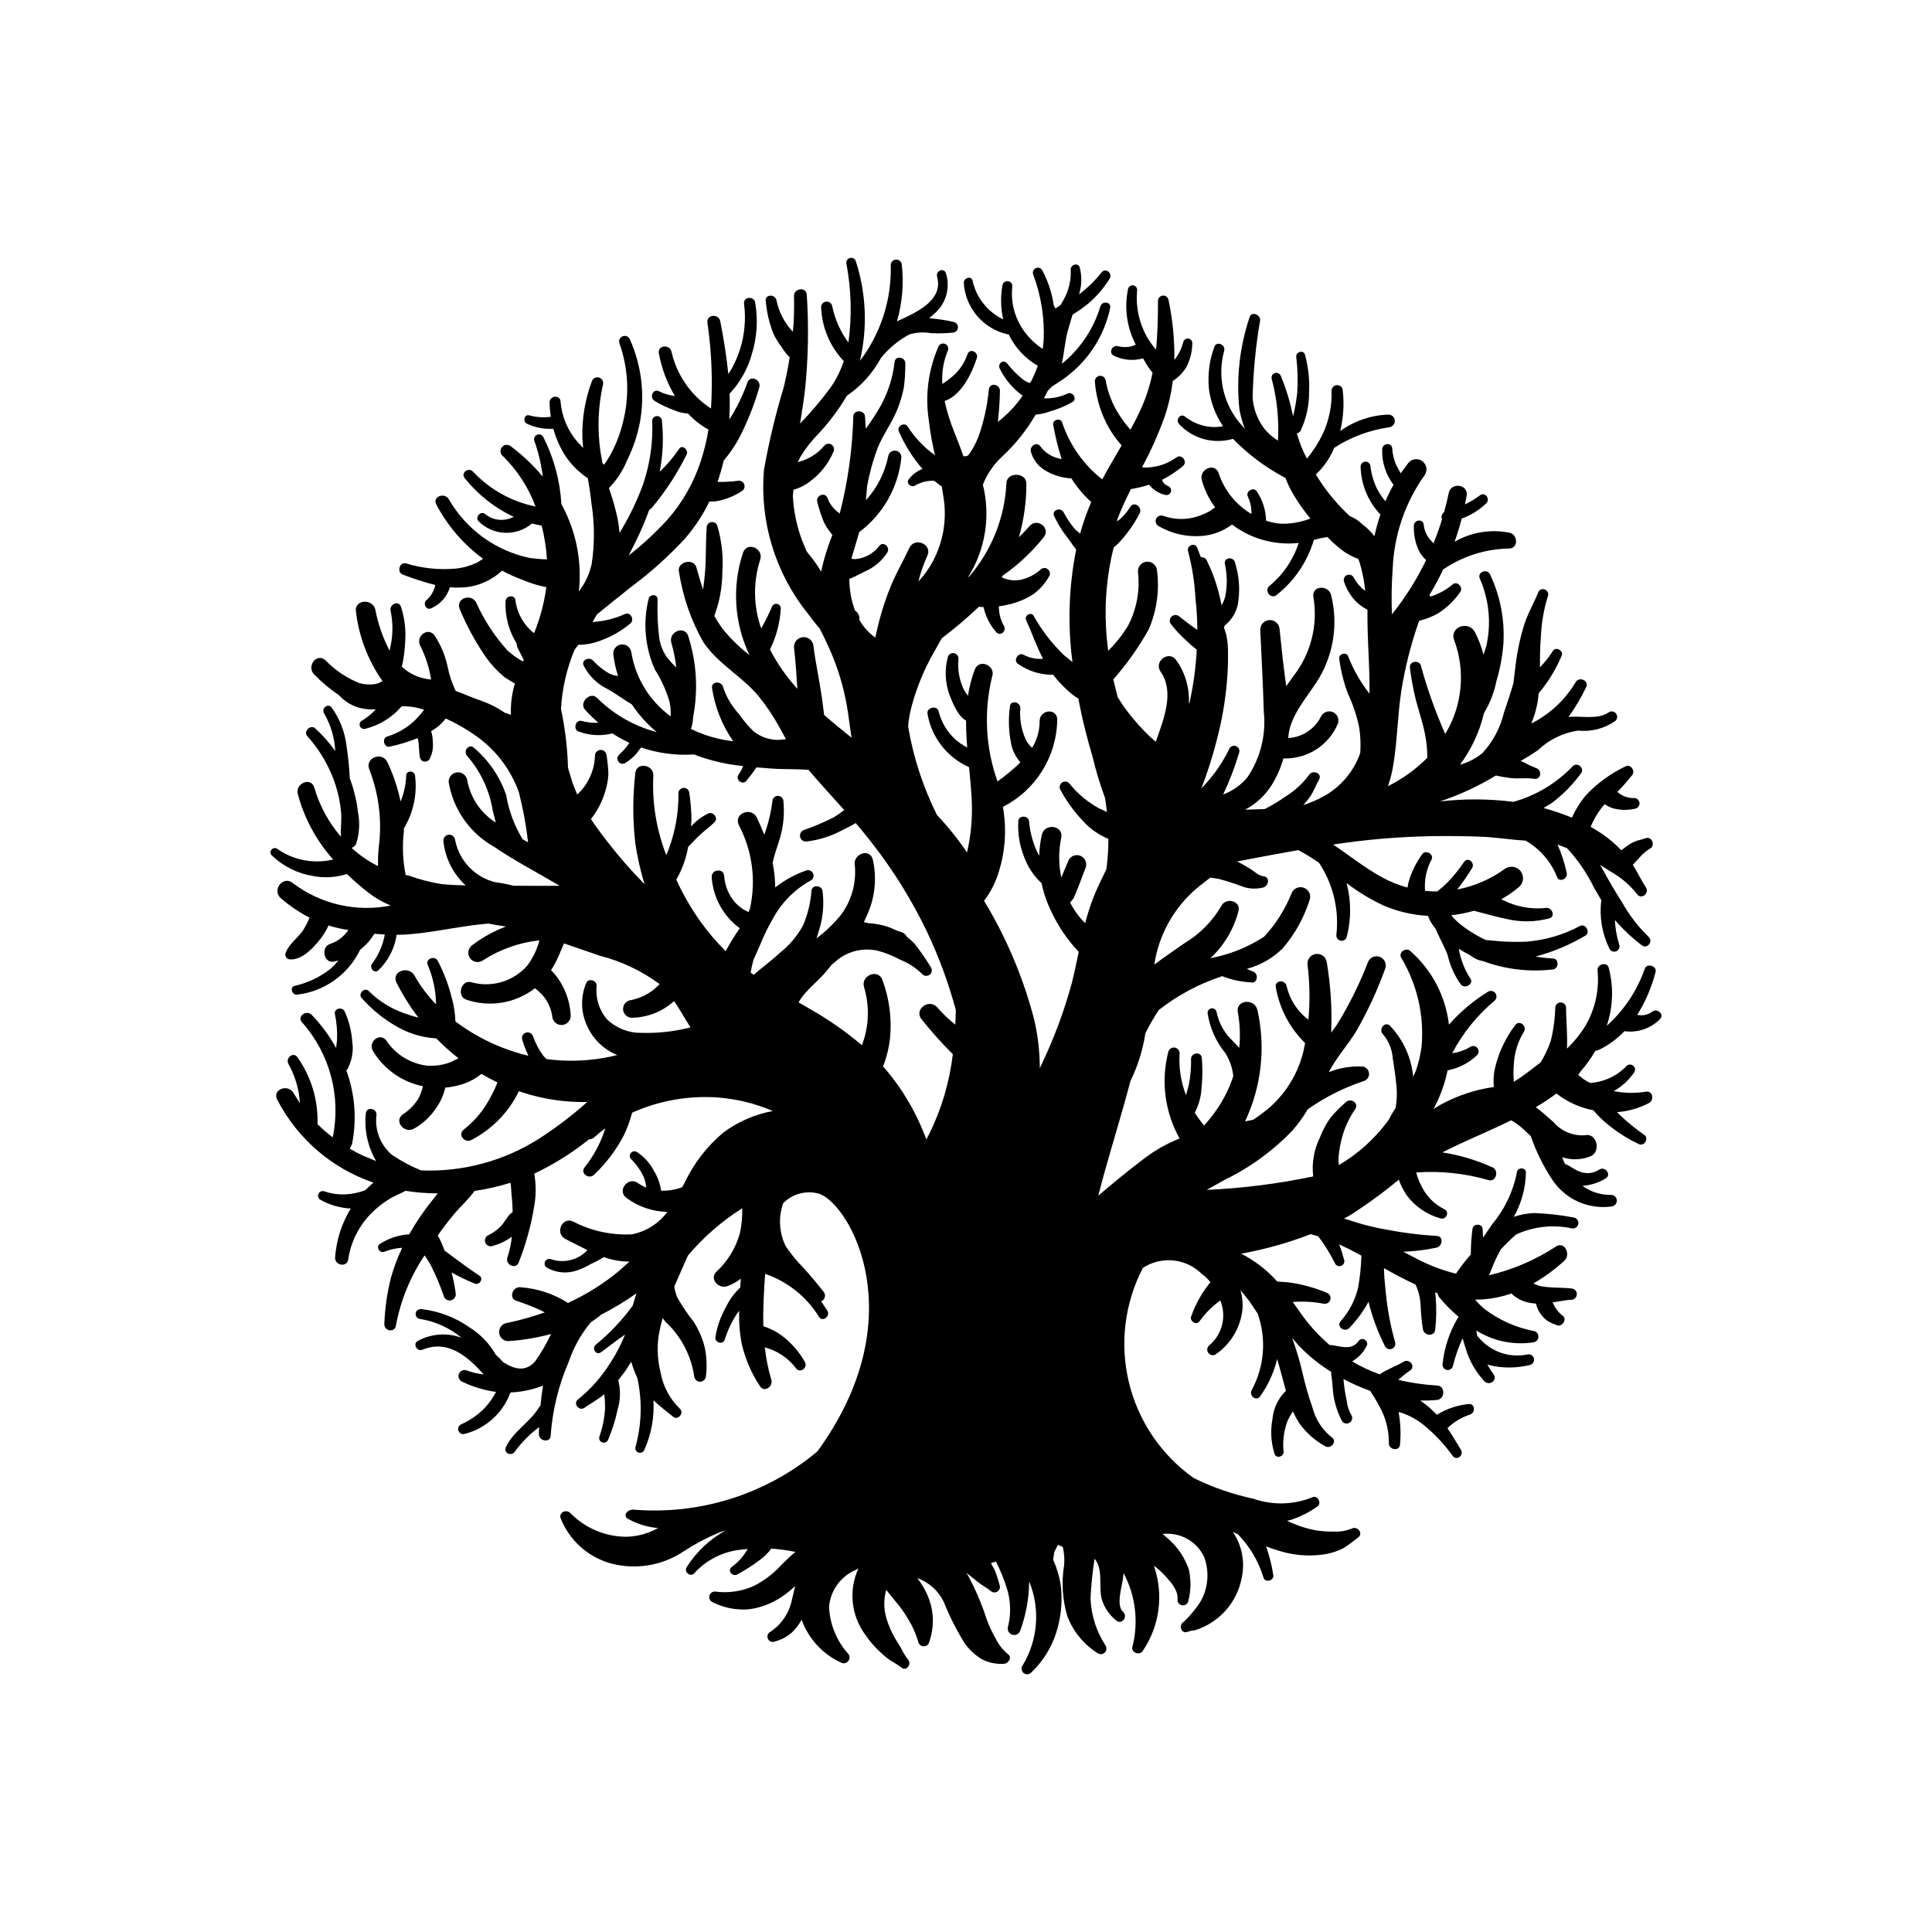 <?xml version="1.0" encoding="UTF-8"?>
<!-- The Best Svg Icon site in the world: iconSvg.co, Visit us! https://iconsvg.co -->
<svg fill="#000000" width="800px" height="800px" version="1.1" viewBox="144 144 512 512" xmlns="http://www.w3.org/2000/svg">
 <path d="m226.89 376.14c3.008 0.598 6.117 0.418 9.035-0.523 1.82 1.746 3.727 3.398 5.715 4.953 1.809 1.391 3.793 2.539 5.902 3.41-9.109 1.82-18.559-0.352-25.957-5.961-2.535-2.109-5.648 1.891-3.152 4.031 2.324 2.008 4.879 3.734 7.609 5.141-0.504 1.191-1.098 2.344-1.781 3.445-1.363 1.93-3.742 3.629-4.551 5.856-0.148 0.359-0.125 0.766 0.062 1.105s0.52 0.574 0.902 0.637c2.879 0.297 5.566-2.246 7.301-4.273 1.262-1.402 2.309-2.988 3.102-4.699 1.711 0.543 3.469 0.941 5.246 1.195l-0.445 0.625v-0.004c-1.16 1.441-2.715 2.519-4.469 3.106-2.512 0.891-1.531 5.285 1.156 4.648l1.109-0.297-0.004 0.004c-0.668 0.852-1.422 1.633-2.25 2.328-2.746 2.148-5.938 3.648-9.336 4.394-1.387 0.371-0.711 2.406 0.582 2.34h-0.004c7.281-0.812 13.625-5.324 16.785-11.934l0.527-0.422c1.285-1.066 2.383-2.344 3.238-3.781l2.762 0.207v0.004c-0.504 2.816-1.668 5.473-3.402 7.75-0.758 1.062 0.621 2.691 1.691 1.719h-0.004c2.625-2.5 4.332-5.812 4.84-9.398l2.117-0.07c5.773-0.328 11.441-1.551 17.156-2.352 1.699-0.238 3.406-0.43 5.113-0.562 1.527 0.301 3.059 0.566 4.598 0.781l-0.004-0.004c-3.231 1.223-6.266 2.91-9.016 5.004-1.07 0.824-1.277 2.359-0.465 3.438 0.812 1.078 2.344 1.297 3.43 0.492 4.5-2.898 9.613-4.703 14.938-5.277-0.645 2.41-1.734 4.68-3.219 6.684-1.809 2.07-4.172 3.586-6.809 4.367-2.637 0.781-5.441 0.797-8.086 0.047-2.621-0.746-3.918 3.738-1.32 4.609l-0.004 0.004c6.199 2.137 13.059 1.004 18.238-3.012 0.863 0.668 1.652 1.422 2.356 2.254 1.23 1.559 2.008 3.426 2.25 5.398 0.188 1.301 1.379 2.223 2.688 2.078 1.309-0.145 2.269-1.297 2.176-2.609-0.148-2.707-0.883-5.348-2.152-7.742-0.789-1.539-1.82-2.945-3.051-4.164 0.746-1.168 1.398-2.391 1.961-3.66l1.473-3.434 9.492 3.266c5.723 1.457 11.105 4.012 15.848 7.527l-1.367 1.293h-0.004c-1.801 1.473-3.938 2.481-6.223 2.934-1.289 0.141-2.223 1.301-2.082 2.59 0.145 1.293 1.305 2.223 2.594 2.082 3.285-0.094 6.473-1.145 9.172-3.023l1.758-1.371c1.535 2.246 2.859 4.676 4.332 6.953l-0.906 0.227v-0.004c-3.938 0.934-7.981 1.348-12.023 1.227-3.387 0.078-6.668-1.184-9.125-3.516-2.121-2.406-3.148-5.586-2.832-8.777 0.227-1.605-2.215-2.41-2.797-0.805l-0.004-0.004c-1.523 3.731-1.371 7.938 0.422 11.547 1.586 3.383 4.394 6.039 7.859 7.43-1.281 0.324-2.562 0.605-3.856 0.816h0.004c-4.93 0.828-9.953 0.918-14.906 0.266l-0.844-0.871c-1.184-1.633-2.125-3.43-2.793-5.332-0.328-0.73-1.172-1.078-1.918-0.781-0.746 0.297-1.125 1.129-0.859 1.887 0.441 1.434 0.977 2.84 1.609 4.203-2.301-0.543-4.559-1.246-6.762-2.102-4.492-1.738-8.723-4.086-12.57-6.984-0.074-2.156-0.41-4.289-0.996-6.363-0.832-3.336-2.051-6.566-3.633-9.617-0.805-1.648-3.449-0.637-2.676 1.062 1.262 2.992 1.988 6.184 2.141 9.43l0.027 0.953v-0.004c-2.223-2.281-4.141-4.84-5.711-7.609-1.562-2.789-6.262-1.102-4.754 1.887h0.004c1.645 3.258 3.586 6.356 5.797 9.262-1.336-0.348-2.656-0.781-3.949-1.238-3.477-1.246-6.637-3.242-9.25-5.852-1.066-1.043-2.871 0.719-1.879 1.848v-0.004c2.719 3.09 5.941 5.695 9.531 7.707 3.144 1.789 6.656 2.82 10.27 3.019 1.84 1.891 3.805 3.652 5.883 5.281l-2.027 1.008v-0.004c-2 0.773-4.144 1.094-6.285 0.949-4.371-0.516-8.297-2.918-10.746-6.578-1.691-2.418-5.047 0.277-3.59 2.711 2.914 4.824 7.711 8.203 13.234 9.324-0.258 1.141-0.664 2.242-1.211 3.273-1.016 1.656-2.394 3.059-4.031 4.113-2.633 1.762 0.289 5.312 2.898 3.836 2.273-1.277 4.219-3.062 5.684-5.219 1.242-1.676 2.117-3.594 2.574-5.633 1.082-0.09 2.152-0.273 3.203-0.551 2.34-0.516 4.527-1.574 6.387-3.09 1.383 0.816 2.801 1.57 4.254 2.262-0.824 2.062-1.832 4.043-3.012 5.926-1.566 2.496-3.555 4.703-5.871 6.523-1.824 1.328 0.215 3.848 2.074 2.742 5.434-2.84 9.809-7.352 12.48-12.867 4.285 1.48 8.742 2.398 13.262 2.731 1.625 0.117 3.238 0.164 4.844 0.137-4.016 3.586-8.312 6.852-12.84 9.766-9.309 5.887-20.188 8.801-31.191 8.352-2.703-1.109-5.285-2.488-7.711-4.117-3.066-2.609-4.609-6.586-4.109-10.578 0.148-1.812-2.609-2.266-2.82-0.43-0.457 4.394 0.496 8.824 2.723 12.641l-3.359-1.375c-1.223-0.566-2.418-1.199-3.598-1.883l0.578-1.219c1.309-6.527 0.789-13.289-1.512-19.539l0.293-0.32-0.004 0.004c1.227-2.266 1.676-4.871 1.273-7.418-0.191-2.711-0.859-5.367-1.973-7.852-0.57-1.344-2.938-0.902-2.609 0.648 0.477 2.293 0.664 4.633 0.555 6.973l-0.242 2.016h0.004c-1.762-3.184-3.93-6.125-6.449-8.75-1.418-1.477-4.019 0.414-2.586 1.949 7.379 8.309 10.395 19.613 8.137 30.492-1.422-1.078-2.769-2.25-4.039-3.504 0.207-6.316-1.648-12.527-5.289-17.695-1.086-1.633-3.312 0.18-2.383 1.805 1.379 2.488 2.316 5.199 2.769 8.008l0.254 2.359-1.699-2.699c-1.422-2.547-5.707-1.008-4.332 1.723 5.34 10.348 14.477 18.227 25.492 21.988l-2.188 2.035v-0.004c-1.137 0.426-2.312 0.734-3.516 0.922-2.43 0.391-4.922 0.176-7.254-0.617-0.625-0.25-1.332 0.043-1.602 0.66-0.266 0.617 0.008 1.336 0.613 1.621 2.449 1.344 5.168 2.117 7.953 2.266-2.394 3.906-3.816 8.328-4.144 12.898-0.18 2.238 3.188 2.801 3.481 0.531 0.668-4.461 2.695-8.602 5.809-11.863 1.473-1.543 3.137-2.891 4.953-4.016 1.375-0.879 2.988-1.445 4.422-2.25 1.414 0.23 2.84 0.402 4.277 0.512 1.418 0.105 2.84 0.16 4.262 0.172l-1.398 1.754v0.004c-2.301 2.859-4.367 5.902-6.18 9.094-2.762 0.156-5.438 1.031-7.758 2.539-1.16 0.734-0.066 2.57 1.168 2.074v0.004c1.512-0.602 3.106-0.957 4.731-1.055-1.199 2.539-2.188 5.176-2.957 7.875-1.02 4.012-1.613 8.121-1.766 12.258-0.137 1.969 2.801 2.473 3.066 0.465 1.242-6.648 3.828-12.977 7.602-18.586 0.625 0.863 1.191 1.77 1.691 2.711 1.336 2.668 2.492 5.426 3.457 8.25 0.316 0.73 1.113 1.129 1.887 0.938 0.773-0.195 1.297-0.918 1.23-1.711-0.258-1.91-0.629-3.801-1.105-5.664 1.973 1.117 4.019 2.106 6.121 2.953 1.242 0.512 2.457-1.309 1.246-2.098-3.188-2.078-6.195-4.426-9.27-6.676-0.453-1.387-1.051-2.723-1.773-3.988 1.332-1.887 2.734-3.719 4.203-5.508 1.699-2.059 3.957-4.016 5.551-6.285h-0.004c3.231-0.469 6.422-1.191 9.535-2.168 0.164 0.961 0.191 2.297 0.238 2.719 0.188 1.668 0.289 3.352 0.34 5.031l-0.68 0.523c-0.934 0.996-1.551 2.281-2.504 3.285v0.004c-0.938 0.965-2.039 1.754-3.258 2.328-0.762 0.328-1.121 1.203-0.816 1.977 0.309 0.77 1.172 1.16 1.953 0.879 1.824-0.5 3.547-1.328 5.078-2.438-0.195 1.863-0.586 3.703-1.172 5.484-0.676 1.98 2.316 3.293 3 1.297 1.906-4.816 3.285-9.828 4.113-14.945 0.496-2.828 0.496-5.723 0-8.551 5.18-2.461 10.055-5.516 14.523-9.105 0.512 0.016 1.012-0.176 1.383-0.531 0.934-0.848 1.91-1.648 2.93-2.394-1.168 3.742-3.019 7.234-5.453 10.305-1.359 1.578 1.109 3.406 2.512 1.965 3.168-3.008 5.82-6.523 7.84-10.402 0.926-1.922 1.66-3.934 2.195-5.996 7.023-3.152 14.711-4.543 22.395-4.051 5.137 0.352 10.176 1.57 14.902 3.606-4.762 0.875-9.262 2.832-13.148 5.727-4.312 3.629-7.793 8.145-10.215 13.238l-0.652 1.223 0.004-0.004c-1.785 0.672-3.684 0.988-5.59 0.93-0.277-1.848-0.922-3.625-1.891-5.227-1.043-2.019-2.586-3.738-4.481-4.996-0.535-0.375-1.273-0.266-1.676 0.25-0.402 0.516-0.332 1.258 0.164 1.688 1.395 1.379 2.523 3.004 3.324 4.797 0.328 0.852 0.527 1.75 0.59 2.66-0.77-0.309-1.5-0.711-2.176-1.191-2.59-1.855-5.644 1.992-3.066 3.918h0.004c3.144 2.344 6.945 3.644 10.871 3.715-2.285 3.07-5.621 5.188-9.371 5.945-5.418 0.293-10.812-0.875-15.621-3.383-2.953-1.402-4.918 3.215-2.004 4.644 1.945 0.957 3.867 1.992 5.805 2.934l0.004-0.004c-0.742 0.781-1.605 1.434-2.562 1.926-2.207 1.113-4.773 1.289-7.113 0.484-0.621-0.238-1.324 0.055-1.59 0.668-0.262 0.613 0.004 1.328 0.605 1.617 2.406 1.352 5.281 1.602 7.883 0.68 1.328-0.457 2.606-1.051 3.812-1.766 1.145-0.512 2.258-1.102 3.324-1.762 2.172 0.793 4.461 1.199 6.769 1.195l-2.832 2.527c-4.102 3.379-8.625 6.215-13.457 8.43-3.801-2.426-8.148-3.859-12.648-4.16-2.019-0.219-3.164 2.906-1.031 3.598v-0.004c2.144 0.691 4.246 1.504 6.297 2.438l1.25 0.629v-0.004c-3.269 1.156-6.609 2.094-10.004 2.801-1.312 0.164-2.25 1.352-2.106 2.664 0.145 1.312 1.316 2.269 2.629 2.144 3.762-0.27 7.488-0.898 11.129-1.883-1.191 2.527-2.602 4.945-4.203 7.234-2.519 2.914-5.602 2.156-8.59 0.152v0.004c-0.57-0.691-1.199-1.332-1.879-1.918-1.664-2.934-4.035-5.406-6.898-7.191-3.793-2.684-8.203-4.359-12.816-4.871-0.344-0.051-0.695 0.035-0.977 0.242-0.281 0.207-0.469 0.516-0.52 0.859-0.109 0.719 0.383 1.387 1.102 1.496 4.07 0.645 7.891 2.371 11.062 5.008-3.84-1.43-8.113-1.109-11.699 0.875-1.27 0.82-0.078 2.856 1.289 2.293 6.852-2.82 12.035 1.848 16.289 6.523v0.004c-1.566-0.152-3.102-0.516-4.57-1.074-0.797-0.27-1.664 0.117-1.996 0.891-0.332 0.77-0.02 1.664 0.723 2.059 2.867 1.398 5.938 2.332 9.098 2.769-0.797 1.531-1.797 2.949-2.973 4.215-1.785 1.848-3.914 3.332-6.262 4.371-0.668 0.297-0.98 1.062-0.715 1.742 0.27 0.676 1.027 1.02 1.715 0.777 5.574-1.449 10.082-5.547 12.051-10.961l0.672-0.039c2.731-0.184 5.414-0.781 7.965-1.777-0.301 1.75-0.516 3.508-0.68 5.289l-0.418 0.496c-2.359 4.023-6.801 6.246-8.758 10.566-0.719 1.586 1.625 2.519 2.438 1.051v0.004c1.797-2.438 3.945-4.598 6.375-6.402l-0.059 1.762c-0.055 2.004 3.051 2.512 3.125 0.477v-0.004c0.477-6.734 2.09-13.344 4.777-19.539 1.289-3.812 3.266-7.359 5.836-10.457l2.172-1.539 0.43-0.418v-0.004c3.312-1.672 6.492-3.59 9.512-5.742l-0.996 3.289c-2.82 3.859-6.121 7.344-9.82 10.367-1.109 1.051 0.172 2.894 1.465 1.941 2.098-1.547 4.176-3.207 6.348-4.676-1.023 2.555-2.293 5-3.789 7.309-2.309 3.754-5.234 7.09-8.656 9.867-1.465 1.047 0.203 3.25 1.684 2.231 1.758-1.211 3.602-2.231 5.25-3.578l0.004-0.004c0.133 1.195 0.203 2.394 0.199 3.598-0.121 2.578-0.621 5.125-1.48 7.559-0.246 0.617 0.047 1.316 0.656 1.578 0.609 0.262 1.316-0.004 1.602-0.605 1.113-2.582 1.961-5.269 2.531-8.023 0.777-2.547 0.844-5.258 0.184-7.836l1.773-2.289 1.68-2.59c0.395 1.457 0.926 2.875 1.59 4.231 1.332 6.016 1.184 12.266-0.438 18.211-0.242 0.621 0.055 1.324 0.668 1.59 0.613 0.262 1.324-0.004 1.613-0.605 1.863-4.148 2.703-8.684 2.445-13.223 1.613 1.559 3.438 2.91 5.18 4.34 1.395 1.141 3.098-1.043 1.723-2.203-2.59-2.535-4.332-5.812-4.988-9.375-0.816-3.184-1.008-6.492-0.555-9.746 0.266-1.613 0.625-3.207 1.078-4.777l0.738 0.949h0.004c4.133 3.832 6.824 8.965 7.629 14.543 0.105 0.762 0.746 1.332 1.512 1.348 0.766 0.016 1.43-0.527 1.562-1.281 0.34-2.57 0.246-5.176-0.273-7.711-0.598-2.469-1.609-4.816-2.992-6.945-1.598-2.012-3.035-4.148-4.301-6.387-0.395-0.926-0.664-1.898-0.801-2.894l2.894-6.586 0.734-1.641v0.004c4.121-4.887 8.973-9.109 14.379-12.52 0.059 2.223-0.152 4.445-0.621 6.617-1.094 3.953-3.285 7.519-6.316 10.289-1.762 1.926 0.715 4.457 2.828 3.781v-0.004c1.352-0.438 2.613-1.121 3.715-2.023l-0.113 2.328h-0.004c-1.578 1.48-2.871 3.242-3.809 5.191-1.402 2.473-2.348 5.18-2.797 7.984-0.215 1.402 1.973 2.117 2.453 0.707 0.762-2.457 1.871-4.793 3.289-6.941l0.582-0.762c-0.125 2.918 0.094 5.84 0.656 8.703 0.91 4.035 2.559 7.867 4.859 11.305 1.133 1.738 3.519 0.074 2.992-1.684h0.004c-0.84-2.828-1.418-5.723-1.734-8.652l1.762 0.613c2.57 1.02 4.812 2.723 6.484 4.926 1.078 1.543 3.324-0.195 2.316-1.754l0.004 0.004c-1.559-2.719-3.656-5.09-6.164-6.965-1.461-1.051-3.074-1.863-4.789-2.406-0.129-4.609 0.152-9.242 0.469-13.879 5.934 2.031 10.977 6.055 14.27 11.391 0.941 1.52 3.109-0.156 2.207-1.668l-1.629-2.43c0.457-0.188 0.809-0.57 0.949-1.047 0.145-0.473 0.066-0.988-0.215-1.395-1.715-2.184-3.481-4.281-5.336-6.348-1.773-1.785-3.375-3.731-4.781-5.816-1.758-3.559-2-7.68-0.672-11.418 2.477-2.504 6.117-3.465 9.504-2.504 8.23 2.769 25.371 32.922-0.465 68.316-13.621 11.367-31.18 16.902-48.859 15.395-1.793 0.086-2.762 1.836-1.109 2.566 2.137 1.148 4.461 1.906 6.867 2.234l0.934 0.051h-0.004c-2.648 1.523-5.648 2.332-8.707 2.348-5.481-0.09-10.707-2.332-14.547-6.246-1.074-1.164-3.231-0.211-2.559 1.441v-0.004c2.301 5.734 7.113 10.094 13.047 11.816 6.719 1.859 13.914 0.676 19.676-3.242 2.91-1.895 5.984-3.523 9.188-4.859l1.914-0.648-0.234 0.113c-4.133 2.309-7.633 5.606-10.176 9.598-0.945 1.363 1.008 2.938 2.047 1.602 3.34-3.629 7.941-5.848 12.863-6.199l1.219-0.137c-1.051 1.859-2.484 3.477-4.207 4.738-1.328 0.969 0.152 2.754 1.5 1.984 2.09-1.133 4.094-2.422 5.988-3.863 1.133-0.824 2.129-1.82 2.957-2.953 2.144 0.145 4.269 0.434 6.371 0.871-1.344 1.141-2.586 2.348-3.699 3.445-2.078 2.316-4.578 4.223-7.367 5.613-3.164 1.402-6.652 1.91-10.086 1.465-0.723-0.094-1.402 0.355-1.602 1.055-0.203 0.699 0.137 1.438 0.797 1.746 2.926 1.469 6.195 2.129 9.465 1.914 3.301-0.398 6.449-1.605 9.168-3.512 1.152-0.816 2.25-1.707 3.289-2.664l-0.848 3.566h-0.004c-0.68 3.465-2.711 6.519-5.641 8.492-0.707 0.309-1.043 1.121-0.758 1.836 0.281 0.715 1.086 1.078 1.809 0.812 1.746-0.453 3.356-1.32 4.695-2.523 0.965-0.965 1.789-2.062 2.457-3.254 1.84 5.078 5.652 9.191 10.57 11.414 0.641 0.258 1.371 0.062 1.797-0.48 0.426-0.539 0.441-1.297 0.039-1.859-3.156-3.461-4.977-7.934-5.133-12.617 0.406-4.293 3.133-8.016 7.106-9.695l0.68-0.383c-1.301 2.82-1.82 5.938-1.504 9.027 0.316 3.09 1.457 6.039 3.301 8.535 1.141 1.691 2.473 3.242 3.977 4.621 0.828 0.793 1.711 1.52 2.644 2.184 1.016 0.562 1.996 1.191 2.934 1.879 1.309 1.227 2.949-0.949 1.703-2.18h0.004c-0.699-0.941-1.309-1.949-1.816-3.008l-1.621-2.656h0.004c-0.887-1.559-1.602-3.207-2.137-4.918-0.809-2.527-0.855-5.238-0.137-7.789l2.352 2.902c1.297 1.488 2.449 3.098 3.441 4.805 1.16 1.855 2.059 3.859 2.672 5.957 0.105 0.73 0.719 1.277 1.457 1.293 0.734 0.016 1.375-0.504 1.508-1.23 1.266-3.629 1.254-7.582-0.043-11.199-0.754-2.039-1.824-3.949-3.168-5.656 3.074 1.094 5.598 3.352 7.023 6.289 1.52 3.805 3.371 7.473 5.535 10.953 1.207 1.699 2.742 3.137 4.516 4.234 1.762 0.934 3.75 1.367 5.742 1.25 1.297 0.07 2.535-1.762 1.137-2.633v0.004c-1.348-1.137-2.438-2.547-3.203-4.133-0.918-1.609-1.703-3.293-2.344-5.031-1.297-4.062-2.973-7.988-5.008-11.734l-0.414-0.633 0.27 0.215 2.84 2.277c1.117 0.895 2.43 1.559 3.516 2.465l-0.004-0.004c0.516 0.383 1.219 0.379 1.73-0.004 0.516-0.383 0.715-1.059 0.496-1.66-0.355-1.391-0.805-2.754-1.344-4.082l-0.953-1.719 1.328-0.426c1.137 2.234 2.094 4.562 2.856 6.949 1.098 3.434 1.191 7.109 0.273 10.594-0.098 0.836 0.422 1.617 1.227 1.848 0.809 0.234 1.664-0.156 2.023-0.914 1.57-4.238 2.391-8.711 2.426-13.23l0.066 0.156c2.906 7.242 2.242 15.43-1.789 22.109-0.473 0.648-0.348 1.551 0.281 2.047 0.633 0.492 1.539 0.395 2.051-0.219 2.996-2.852 5.231-6.406 6.512-10.336 1.332-4.074 1.762-8.391 1.254-12.648-0.355-2.367-1.035-4.672-2.023-6.852l0.297-1.949 0.016-0.078 0.957-1.914 1.273 0.535h0.004c0.398 1.609 0.52 3.277 0.355 4.926-0.723 4.488-0.43 9.082 0.855 13.441 1.535 4.043 4.344 7.477 8 9.781 0.586 0.434 1.402 0.371 1.922-0.137 0.52-0.512 0.594-1.328 0.172-1.922-2.418-3.719-3.781-8.023-3.938-12.457 0.16-3.512 0.516-7.008 1.074-10.48 0.461 0.555 0.812 1.191 1.035 1.879 0.887 2.75 0.164 5.785 0.801 8.594 0.633 2.344 2.012 4.418 3.93 5.906 1.395 1.246 3.184-1.043 1.793-2.289-1.934-1.73-0.328-6.648-0.027-8.836l0.148-1.465h-0.004c3.199 6.004 4.035 12.992 2.344 19.582-0.395 1.484 1.84 2.328 2.68 1.156h0.004c4.555-6.644 5.672-15.066 3.008-22.672 1.07 0.781 2.062 1.664 2.961 2.641 1.496 1.648 3.527 3.875 3.309 6.223-0.094 0.781 0.445 1.496 1.227 1.613 0.777 0.121 1.508-0.402 1.648-1.176 0.691-2.727 0.73-5.578 0.117-8.324-1.02-2.973-2.766-5.648-5.078-7.777l-1.855-1.613c4.606-0.547 9.043 1.918 11.008 6.121 1.09 2.953 1.156 6.188 0.188 9.18-0.539 1.648-1.391 3.18-2.512 4.504-0.918 1.238-1.941 2.391-3.066 3.445-1.562 0.852-0.668 3.414 1.051 2.648l1.09-0.301 0.707-0.059-0.004-0.004c3.164-0.957 6.004-2.766 8.207-5.227 2.207-2.465 3.691-5.484 4.293-8.734 0.898-4.188 0.047-8.559-2.352-12.102l1.352 0.621c3.137 3.223 5.449 7.148 6.75 11.453 0.371 1.477 2.871 0.848 2.609-0.648-0.395-2.59-1.035-5.137-1.914-7.609 1.816 0.699 3.672 1.277 5.562 1.742 3.375 0.762 6.871 0.863 10.285 0.301 1.633-0.301 3.211-0.836 4.688-1.594 1.324-0.855 2.598-1.789 3.812-2.793 1.586-0.984-0.172-3.301-1.754-2.316l0.004-0.004c-1.457 0.562-3.012 0.812-4.566 0.734-1.629 0.027-3.258-0.078-4.867-0.324-2.625-0.508-5.168-1.359-7.57-2.535l1.02-0.254h0.004c2.477-0.82 4.816-2.004 6.953-3.508 1.332-0.832 0.035-3.191-1.371-2.438-4.977 2-10.504 2.125-15.562 0.352-5.477-1.16-10.789-3-15.809-5.473-8.598-6.09-14.695-15.086-17.172-25.324-2.477-10.238-1.164-21.023 3.695-30.371 4.894-3.207 11.363-2.57 15.543 1.527 0.883 0.645 1.676 1.402 2.356 2.254-2.199 2.688-3.918 5.738-5.082 9.012-0.551 1.309 1.375 2.582 2.215 1.316h0.004c1.203-1.684 2.621-3.203 4.223-4.516l1.246-0.992h-0.004c1.742 4.18 0.566 9.004-2.898 11.914-0.621 0.496-0.734 1.398-0.254 2.031 0.48 0.633 1.375 0.773 2.023 0.312 3.863-2.684 6.402-6.887 6.981-11.555 0.191-1.824 0.02-3.668-0.504-5.426l1.926 2.375 0.578 0.766 2.051 3.062h0.004c2.375 6.652 1.816 14-1.531 20.219-0.93 1.492 1.133 3.215 2.203 1.723h-0.004c2.121-2.969 3.652-6.316 4.508-9.863 0.828 2.769 1.539 5.586 2.316 8.41-2.031 1.977-3.289 4.613-3.551 7.438-0.59 3.086-0.402 6.269 0.539 9.27 0.41 1.375 2.519 0.762 2.391-0.594h0.004c-0.281-2.684 0.051-5.391 0.969-7.926 0.406-0.961 0.914-1.871 1.52-2.723 0.496 1.141 1.09 2.234 1.773 3.266 1.781 2.43 4.062 4.445 6.688 5.914 1.586 1.012 3.41-1.324 1.809-2.312-2.512-2.004-4.305-4.773-5.098-7.887-1.098-3.117-2.004-6.293-2.715-9.52-0.715-3.016-1.605-5.984-2.668-8.895l1.84 2.086c2.531 2.629 5.379 4.934 8.48 6.852 0.031 0.762 0.113 1.523 0.25 2.273 0.145 1.289 0.188 2.586 0.363 3.871h-0.004c0.367 2.324 1.094 4.582 2.156 6.684 0.164 0.379 0.484 0.668 0.879 0.801 0.391 0.129 0.82 0.09 1.184-0.113 0.363-0.199 0.621-0.547 0.719-0.949 0.094-0.402 0.012-0.828-0.219-1.168-0.652-1.137-1.055-2.402-1.18-3.707-0.395-1.766-0.676-3.555-0.844-5.356l0.02-0.402c2.262 1.207 4.606 2.246 7.016 3.109 1.113 1.664 2.125 3.394 3.023 5.184 1.297 2.676 1.961 5.617 1.941 8.59-0.109 1.91 2.844 2.371 2.957 0.449v0.004c0.266-2.879 0.137-5.781-0.387-8.621l1.074 0.312v-0.004c1.824 0.656 3.539 1.574 5.09 2.734 3.117 2.469 5.875 5.359 8.191 8.59 1.086 1.41 3.043-0.168 2.164-1.633-1.152-1.914-2.293-3.867-3.566-5.715 1.652-1.605 3.644-2.816 5.828-3.547 1.738-0.414 1.531-3.164-0.309-2.836-2.953 0.305-5.797 1.27-8.32 2.828l-1.773-1.734c-0.84-0.727-1.723-1.41-2.637-2.043 1.48 0.039 2.961-0.008 4.438-0.141 2.125-0.195 2.301-3.691 0.082-3.824-3.488-0.195-6.949-0.699-10.344-1.508 1-0.895 2.051-1.73 3.144-2.504 1.559-1.023-0.176-3.254-1.734-2.297-2.008 1.234-4.394 1.973-6.316 3.34v-0.004c-2.547-0.898-4.996-2.047-7.32-3.426 1.688-0.969 3.047-2.426 3.898-4.176 0.582-1.277-1.309-2.461-2.144-1.273-1.898 2.707-4.731 1.402-7.394 1.117l-0.328-0.008c-2.09-1.785-4.016-3.758-5.75-5.894-1.426-1.77-2.703-3.648-4-5.512v-0.004c2.766-0.207 5.551-0.047 8.273 0.477 0.746 0.105 1.457-0.355 1.664-1.078 0.207-0.727-0.148-1.492-0.84-1.797-3.352-1.418-6.879-2.367-10.488-2.824l-2.746-0.195-0.801-0.887v0.004c-2.531-2.637-5.484-4.832-8.738-6.492 6.297-1.141 12.469-2.875 18.434-5.184l2.004 0.59c1.676 2.215 3.141 4.582 4.371 7.07 0.27 0.676 1.031 1.004 1.707 0.738 0.672-0.27 1.004-1.031 0.734-1.707-0.352-1.344-0.777-2.672-1.273-3.969l2.621 1.25 3.262 1.723v-0.004c-0.086 2.832-0.375 5.648-0.867 8.438-0.773 3.32-2.363 6.394-4.625 8.941-1.254 1.418 1.008 3.113 2.289 1.793 2.008-2.07 3.715-4.406 5.082-6.945 0.988 4.059 2.438 7.984 4.328 11.707 0.312 0.719 1.141 1.062 1.867 0.773 0.73-0.293 1.098-1.105 0.832-1.844-1.195-4.25-2.012-8.594-2.438-12.984-0.246-2.18-0.445-4.356-0.496-6.551 2.75 1.539 5.531 3.043 8.375 4.348 0.723 1.551 1.168 3.215 1.316 4.922 0.07 2.324 0.281 4.641 0.629 6.941 0.324 1.746 3.039 2.027 3.269 0.07v-0.004c0.328-2.93 0.363-5.887 0.098-8.824l-0.113-1.031 0.566 0.195 0.375 0.906h-0.004c1.441 1.797 3.047 3.457 4.797 4.961l0.48 0.469v0.02l-0.262 0.309h-0.004c-2.188 3.723-3.547 7.871-3.992 12.164-0.082 0.746 0.438 1.422 1.18 1.535 0.738 0.113 1.438-0.379 1.582-1.113 0.617-2.5 1.469-4.934 2.547-7.273l0.805 2.641c0.949 3.246 2.644 6.227 4.945 8.707 1.32 1.379 3.629-0.211 2.43-1.836l0.004-0.004c-0.605-0.824-1.145-1.691-1.625-2.598l0.605 0.219h-0.004c3.465 0.816 7.074 0.805 10.535-0.031 0.773-0.105 1.32-0.809 1.234-1.582-0.082-0.777-0.77-1.344-1.547-1.281-4.894 1.086-9.984-0.664-13.176-4.535l-0.344-0.391-0.234-1.371 0.848 0.488c4.344 2.465 9.391 3.394 14.328 2.633 0.727-0.109 1.273-0.727 1.297-1.461 0.02-0.738-0.488-1.383-1.207-1.535-4.785-0.91-9.289-2.93-13.152-5.898-0.875-0.742-1.688-1.555-2.43-2.426 0.773 0.004 1.555-0.02 2.348-0.078h-0.004c2.481-0.195 4.926-0.711 7.269-1.531 1.402 1.336 3.176 2.211 5.09 2.504l1.438 0.176c0.262 1.184 0.809 2.281 1.598 3.203 0.465 0.562 1.008 1.059 1.609 1.469 0.707 0.402 1.449 0.738 2.219 1.008 1.512 0.707 3.023-1.684 1.527-2.574-0.836-0.656-1.523-1.477-2.023-2.414l-0.531-1.008c1.676-0.27 3.352-0.617 5.055-0.719 0.77-0.059 1.367-0.691 1.379-1.461 0.012-0.77-0.562-1.426-1.328-1.508-2.828-0.336-5.805-0.102-8.582-0.688l-1.621-0.648c2.961-1.715 5.723-3.746 8.242-6.059 1.684-1.523 0.195-5.117-2.144-3.812-5.445 3.598-11.488 6.203-17.84 7.695l0.973-2.402h-0.004c0.613-1.523 1.332-3.008 2.144-4.434 1.277-1.395 2.625-2.719 4.043-3.969 4.656-2.141 9.883-2.707 14.891-1.605 0.785 0.094 1.5-0.453 1.617-1.234 0.121-0.781-0.398-1.52-1.176-1.664-3.477-0.66-6.996-1.059-10.531-1.188-1.844 0.066-3.668 0.41-5.406 1.02 2.043-3.602 3.152-7.66 3.223-11.805-0.012-1.367-2.227-1.387-2.383-0.051-0.98 5.082-3.238 9.832-6.562 13.797l-2.414 3.562-0.113-2.254c0-1.531-2.551-1.578-2.688-0.055v-0.004c-0.301 2.25-0.449 4.516-0.449 6.785-1.074 1.199-2.078 2.457-3.012 3.766l-0.926 1.309c-3.644-0.906-7.164-2.25-10.484-4l-3.473-1.812c2.957-0.109 5.902-0.469 8.801-1.082 1.602-0.316 1.965-3.043 0.066-3.102h-0.004c-4.481-0.266-8.938-0.828-13.344-1.68-2.164-0.375-4.305-0.859-6.422-1.449-1.621-0.445-3.191-1.066-4.816-1.461l1.707-0.957c4.465-2.856 8.75-5.984 12.824-9.371 0.535 1.473 1.246 2.871 2.117 4.176 2.203 2.941 5.312 5.074 8.852 6.066 1.598 0.547 2.644-1.754 1.051-2.438-2.652-1.316-4.781-3.492-6.035-6.176-0.602-1.113-1.059-2.301-1.359-3.535 6.473-0.465 12.973 0.227 19.203 2.043 2.004 0.516 2.789-2.621 0.977-3.41-4.223-1.918-8.688-3.25-13.273-3.957l4.281-2.082c4.617-2.141 9.379-4.148 13.992-6.418 1.324 0.754 2.543 1.676 3.625 2.746l1.539 1.434h0.004c1.414 4.102 3.344 8.008 5.742 11.625 1.699 2.535 4.078 4.543 6.867 5.785 2.789 1.242 5.875 1.672 8.895 1.238 0.816-0.125 1.387-0.871 1.297-1.691-0.09-0.816-0.809-1.422-1.629-1.367-2.688 0.023-5.312-0.82-7.481-2.406 2.199-0.145 4.328-0.824 6.199-1.98 1.562-1.051-0.184-3.305-1.754-2.316-1.492 0.992-3.371 1.207-5.051 0.574-1.484-0.48-2.582-1.562-4.012-2.07l-0.48-1.098-0.262-0.691c2.414 0.801 5.031 0.727 7.394-0.199 3.008-1.109 1.871-6.367-1.395-5.617-3.156 0.215-6.231-1.074-8.289-3.477-1.555-1.348-3.059-2.75-4.707-3.965 1.875-1.102 3.688-2.301 5.434-3.594h0.07-0.004c2.863 2.219 6.203 3.731 9.758 4.414 1.395 1.66 2.977 3.152 4.711 4.453 2.266 1.77 4.723 3.277 7.328 4.496 1.414 0.746 2.809-1.551 1.441-2.43-2.137-1.492-4.164-3.133-6.074-4.91l-1.125-1.102h0.004c2.934-0.227 5.789-1.043 8.402-2.394 1.477-0.746 1.125-3.363-0.754-3.035v-0.004c-2.836 0.449-5.731 0.398-8.547-0.152 2.144-1.195 3.984-2.871 5.375-4.894 0.453-0.578 0.352-1.414-0.227-1.863-0.582-0.453-1.414-0.352-1.867 0.227-2.539 2.602-5.965 4.156-9.594 4.359l-1.527-0.906-1.57-1.211 0.648-0.941v0.004c1.477-1.699 2.793-3.527 3.93-5.465l0.762-0.164v-0.004c2.594-1.242 4.938-2.945 6.918-5.027 3.481 0.492 6.984-0.703 9.441-3.219 1.27-1.418-1-3.082-2.289-1.793v0.004c-1.109 0.723-2.465 0.965-3.754 0.672 2.191-3.508 3.828-7.336 4.848-11.344 0.438-1.641-2.371-2.461-2.875-0.824-2.027 5.801-5.488 10.988-10.062 15.086 1.68-4.969 1.863-10.324 0.523-15.398-0.469-1.703-3.137-0.941-2.957 0.734 0.488 5.051-0.605 10.125-3.137 14.516-1.383 2.273-3.055 4.356-4.981 6.191 0.211-3.555-0.219-7.246-0.219-10.809h0.004c-0.008-0.773-0.617-1.402-1.387-1.43-0.773-0.031-1.43 0.551-1.492 1.32-0.07 3.004-0.473 5.988-1.203 8.902-0.676 1.98-1.57 3.879-2.668 5.66-2.316 1.77-4.625 3.629-7.094 5.156l-0.027-0.309h0.004c-0.109-1.395-0.109-2.797 0-4.191 0.129-3.082 1.043-6.082 2.652-8.715 0.988-1.547-1.203-3.348-2.289-1.793v0.004c-2.691 3.543-4.562 7.637-5.484 11.988-0.246 1.449-0.305 2.922-0.168 4.383-4.988 0.711-9.805 2.32-14.215 4.754l-1.738 1.062 1.188-2.441c1.125-2.492 1.969-5.106 2.516-7.785l1.047-0.25h0.004c2.488-0.641 4.777-1.906 6.644-3.672 0.59-0.488 0.691-1.352 0.234-1.961-0.461-0.609-1.32-0.75-1.949-0.316-1.461 0.867-3.078 1.434-4.762 1.664 2.781-5.316 6.582-10.039 11.188-13.887 0.617-0.504 0.727-1.406 0.246-2.043-0.48-0.637-1.379-0.777-2.035-0.32-3.812 2.359-7.262 5.269-10.227 8.637l-0.035 0.047c-0.875-7.586-4.555-14.574-10.312-19.59-1.117-0.906-3.106 0.391-2.375 1.777 4.254 7.086 6.16 15.336 5.441 23.57-0.293 2.207-0.805 4.383-1.527 6.488l-0.707 1.555h0.004c-0.473-5.07-2.641-9.836-6.156-13.527-1.379-1.293-3.168 1.02-1.809 2.312 1.469 1.758 2.356 3.926 2.535 6.207 0.383 2.375 0.738 4.793 0.973 7.188h-0.004c0.23 2.039 0.16 4.106-0.207 6.129-0.664 0.965-1.258 1.973-1.781 3.023l-0.543 0.75h0.004c-3.453 4.582-7.777 8.438-12.73 11.336l-0.078-1.227c0.023-1.5 0.207-2.996 0.555-4.457 0.625-3.234 1.918-6.309 3.793-9.02 1.285-1.617-1.082-3.32-2.465-1.93-1.449 1.254-2.793 2.621-4.023 4.086-1.152 1.637-2.098 3.414-2.805 5.289-1.562 3.176-2.172 6.734-1.754 10.25-9.293 1.953-18.73 3.144-28.215 3.566l4.871-2.719c6.691-3.262 12.75-7.691 17.891-13.074 1.504-1.73 2.852-3.598 4.016-5.574 4.613-3.238 9.676-5.773 15.023-7.531 0.809-0.344 1.297-1.18 1.195-2.051-0.098-0.875-0.758-1.578-1.625-1.73-3.082-0.172-6.168 0.332-9.035 1.484 2.055-3.945 5.152-7.301 7.449-11.121h-0.004c2.953-5.207 5.465-10.648 7.504-16.277 0.469-1.223-0.113-2.598-1.316-3.117-1.199-0.52-2.598 0-3.172 1.18-2.223 5.793-4.981 11.371-8.234 16.66l-1.582 2.195c0.258-6.246-0.137-12.504-1.176-18.668-0.203-1.367-1.453-2.332-2.828-2.18-1.375 0.148-2.383 1.359-2.285 2.738 0.613 4.875 0.699 9.805 0.246 14.695-2.922-2.203-4.973-5.371-5.781-8.945-0.387-1.777-3.184-1.535-2.863 0.312l0.004 0.004c0.961 5.625 3.676 10.809 7.758 14.801v0.008c-1.086 6.797-4.566 12.98-9.812 17.43-1.246 1.016-2.539 1.965-3.859 2.867l-0.426 0.102-1.812 0.363 0.051-0.094h-0.004c4.316-9.164 5.457-19.508 3.238-29.391-0.699-3.234-5.809-2.773-5.195 0.566 0.562 3.106 0.691 6.269 0.383 9.41l-2.406-2.488h0.004c-1.824-1.938-3.07-4.34-3.606-6.945-0.098-0.641-0.68-1.09-1.32-1.02-0.645 0.07-1.117 0.637-1.07 1.281 0.59 3.875 2.211 7.523 4.691 10.562 1.18 1.855 1.906 3.961 2.117 6.152-0.98 2.969-2.356 5.797-4.086 8.402-1.098 1.633-2.312 3.188-3.637 4.644-0.898-1.07-1.73-2.191-2.488-3.359 1.098-2.098 1.719-4.41 1.812-6.769 0.258-2.566 0.281-5.148 0.07-7.715-0.121-1.867-2.918-1.516-2.863 0.312h0.004c0.047 2.309-0.16 4.617-0.617 6.883l-0.719 2.633c-1.344-3.484-1.926-7.219-1.707-10.949 0.09-0.812-0.477-1.551-1.285-1.676-0.809-0.121-1.57 0.414-1.727 1.219-1.961 7.727-0.883 15.914 3.012 22.871-3.375 1.348-6.555 3.152-9.445 5.359-4.133 3.125-8.141 6.449-12.105 9.793l1.398-5.269c2.332-8.387 4.926-16.727 7.152-25.152h0.004c1.938-3.977 3.266-8.223 3.93-12.598 1.059-2.133 2.246-4.199 3.562-6.188 5.039-3.938 10.727-6.969 16.805-8.957 2.41 0.949 4.961 1.504 7.547 1.641 1.855 0.457 2.285-2.477 0.445-2.93l-1.477-0.641h0.004c3.578-0.961 6.848-2.828 9.492-5.422 3.203-3.727 5.625-8.062 7.125-12.742 0.504-1.285-0.102-2.738-1.367-3.285-1.266-0.551-2.738 0.008-3.328 1.254-1.695 4.305-4.18 8.254-7.324 11.645-4.305 2.812-9.121 4.75-14.176 5.699l-0.074 0.027 0.184-0.18v0.004c3.535-3.359 6.055-7.644 7.273-12.367 0.656-2.734-3.426-3.652-4.555-1.309-2.391 4.086-5.777 7.496-9.848 9.918-2.625 1.871-5.34 3.656-7.906 5.625l0.234-1.473h0.004c1.52-7.688 5.723-14.59 11.859-19.465l2.75-2.129 2.141 0.328c2.027 0.535 4.023 1.172 5.984 1.906 1.855 0.75 3.902 0.891 5.844 0.406 1.512-0.359 1.93-2.832 0.062-2.992-1.219-0.102-2.578-1.438-3.598-2.047-0.984-0.59-1.961-1.18-2.992-1.676l-0.363-0.168 2.832-0.566c4.469-0.855 8.926-1.695 13.383-2.465v-0.004c1.91 1.008 3.754 2.141 5.519 3.387 3.707 5.606 5.328 12.336 4.578 19.016-0.055 0.367 0.039 0.746 0.258 1.047 0.223 0.301 0.555 0.504 0.926 0.559 0.77 0.117 1.492-0.41 1.609-1.184 1.137-4.519 1.137-9.25 0-13.77l-0.102-0.344v0.004c3.039 2.344 6.328 4.344 9.805 5.961 3.734 1.598 7.719 2.527 11.773 2.746 0.453 1.234 1.129 2.371 1.992 3.363 0.98 2.348 2.301 4.594 3.207 6.961 0.637 2.832 1.832 5.504 3.516 7.867 1.301 1.344 3.68-0.324 2.387-1.801-1.477-2.332-2.473-4.938-2.922-7.66 1 0.633 2.039 1.211 3.09 1.75l0.117 0.109c0.926 0.73 2.023 1.211 3.188 1.398 5.906 2.188 12.242 2.945 18.5 2.215 1.613-0.152 1.754-2.828 0.062-2.91-1.547-0.074-3.086-0.246-4.609-0.512 4.633-1.23 9.074-3.094 13.199-5.543 1.422-0.84 0.039-3.34-1.441-2.559-4.356 2.34-9.152 3.754-14.078 4.152-2.324 0.109-4.652 0.082-6.973-0.082l-3.898-0.352c-2.484-1.156-4.816-2.609-6.953-4.324-0.805-0.676-1.543-1.422-2.207-2.234 2.039-0.223 4.055-0.621 6.027-1.188 2.992 0.781 5.981 1.633 9.016 2.262l-0.004-0.004c3.602 0.789 7.336 0.711 10.898-0.23 1.844-0.461 0.734-3.211-1.094-2.754v0.004c-3.852 0.371-7.727-0.367-11.168-2.133l-0.449-0.164c1.621-0.914 3.152-1.973 4.582-3.168 1.34-1.016 1.609-2.93 0.594-4.273-1.016-1.344-2.93-1.609-4.273-0.594-3.731 2.695-8.008 4.543-12.531 5.414 1.402-1.812 2.707-3.699 3.91-5.652 0.898-1.434-1.113-3.098-2.117-1.652-1.355 2.023-2.898 3.918-4.606 5.656-0.793 0.762-1.621 1.48-2.488 2.16-1.078 0.008-2.156-0.043-3.231-0.152-0.055-0.5-0.074-1.004-0.055-1.504 0.035-2.356 0.633-4.664 1.742-6.742 0.812-1.406-1.555-2.82-2.457-1.457-1.66 2.269-2.898 4.824-3.652 7.535l-0.25 1.297c-2.336-0.633-4.586-1.539-6.711-2.699-4.535-2.469-8.664-5.809-12.984-8.699 8.574-1.316 17.223-2.059 25.895-2.219 4.664-0.055 9.332-0.051 13.992 0.172 3.672 0.176 7.387 0.816 11.078 0.992v0.004c3.777 2.133 6.707 5.492 8.312 9.523 0.48 1.73 3.07 0.688 2.598-1.031-0.547-2.562-1.355-5.062-2.418-7.457l2.519 0.977c2.894 3.129 5.312 6.668 7.172 10.5l1.914 3.273 0.004-0.004c-0.559 4.391 0.18 8.848 2.125 12.82 0.309 0.691 1.109 1.02 1.812 0.738 0.707-0.277 1.062-1.066 0.809-1.781-0.668-2.109-1.051-4.301-1.145-6.512 2.129 2.469 4.512 4.707 7.109 6.68 1.418 1.191 3.191-1.074 1.773-2.266v-0.004c-2.711-2.633-5.031-5.641-6.887-8.934-1.887-2.953-3.637-5.981-5.34-9.043l-0.586-1.043 3.062 1.934c2.602 1.488 4.894 3.465 6.75 5.816 1.031 1.578 3.375-0.191 2.34-1.77-1.281-1.957-2.238-4.043-3.477-6l1.613-1.734c0.797-0.957 1.738-1.789 2.785-2.461 1.773-0.781 0.668-3.59-1.113-2.805v-0.004c-0.688 0.238-1.391 0.438-2.102 0.594-0.797 0.273-1.555 0.641-2.262 1.102l-1.98 1.461 0.004-0.004c-1.512-1.598-3.188-3.031-4.996-4.281-1.008-0.695-2.055-1.336-3.117-1.934 0.73-1.785 1.695-3.469 2.867-5l0.852-0.992c0.613 0.422 1.277 0.766 1.977 1.02 1.961 0.578 4.035 0.641 6.023 0.18 0.762-0.109 1.297-0.805 1.211-1.566-0.086-0.766-0.762-1.328-1.527-1.266-1.602 0.027-3.152-0.559-4.332-1.637 1.387-1.402 2.695-2.883 3.922-4.43 0.902-1.09-0.391-3.059-1.746-2.332v-0.004c-3.977 1.902-7.566 4.523-10.582 7.742-1.473 1.773-2.699 3.746-3.637 5.856-2.453-1.016-4.969-1.871-7.531-2.559l2.191-1.309-0.004-0.004c2.949-2.215 5.555-4.856 7.727-7.836 1.18-1.449-1.109-3.246-2.289-1.793v0.004c-4.273 4.434-9.656 7.648-15.59 9.309-6.465-0.824-13.008-0.859-19.48-0.102 5.188-1.727 10.16-4.031 14.832-6.875 1.199 0.277 2.414 0.492 3.641 0.641 2.148 0.301 4.391-0.125 6.492 0.23 1.887 0.316 2.199-2.402 0.438-2.875-1.195-0.48-2.363-1.035-3.492-1.656l-0.512-0.191c1.574-0.895 3.113-1.855 4.59-2.879l0.004-0.004c2.91-2.766 6.598-4.57 10.57-5.168 3.492 0.375 7.004-0.523 9.887-2.535 0.594-0.492 0.695-1.363 0.23-1.977-0.465-0.617-1.332-0.758-1.965-0.32-2.856 2.019-7.293 0.863-10.637 1.211 1.785-2.481 3.348-5.117 4.664-7.875 0.906-1.781-1.945-3.004-2.848-1.23-2.199 3.695-5.215 6.836-8.816 9.184-0.914 0.629-1.875 1.184-2.875 1.652 1.086-2.535 1.746-5.231 1.957-7.981 2.508-2.977 4.551-6.309 6.066-9.891 0.715-1.324-1.488-2.66-2.289-1.359h0.004c-0.98 1.57-2.137 3.023-3.449 4.332 0.035-2.684 0.016-5.367 0.262-8.047 0.141-3.652 0.766-7.269 1.848-10.762 0.625-1.641-1.844-2.719-2.519-1.086-1.234 3.012-2.863 5.762-3.84 8.891-0.98 3.211-1.688 6.496-2.113 9.824l-0.656 5.434c-0.766 2.606-1.641 5.184-2.496 7.75h-0.004c-0.949 4.023-2.926 7.734-5.734 10.773-1.742 1.41-3.754 2.445-5.914 3.043 1.391-1.891 2.609-3.902 3.637-6.016 1.184-2.434 2.09-4.996 2.707-7.633 1.586-2.633 2.707-5.523 3.312-8.539 0.945-3.152 1.559-6.398 1.824-9.684 0.43-6.371-0.777-12.742-3.504-18.516-0.773-1.715-3.504-0.645-2.727 1.082h-0.004c2.481 5.641 3.078 11.93 1.703 17.938l-0.715 2.215h0.004c-0.539-2.047-1.297-4.031-2.258-5.918-1.695-3.312-6.965-1.391-5.481 2.176 2.906 7.957 2.156 16.789-2.055 24.137l-0.359 0.633c-2.566-5.785-4.699-11.754-6.387-17.855-0.27-1.906-3.242-1.582-2.973 0.324 0.359 2.91 0.895 5.793 1.605 8.637 0.793 2.961 1.785 5.875 2.383 8.883v0.004c0.426 2.078 0.629 4.199 0.602 6.324-3.039 3.047-6.555 5.582-10.41 7.504 0.605-1.746 1.062-3.539 1.367-5.359 1.129-6.602 1.156-13.332 2.18-19.949h-0.004c0.965-6 2.441-11.902 4.41-17.648l0.316-0.875c1.754-0.414 3.445-1.074 5.012-1.969 2.297-1.457 4.273-3.363 5.824-5.598 0.996-1.23-0.777-3.168-2-2.035-1.715 1.434-3.691 2.516-5.824 3.188l-0.309-0.387c1.328-2.199 2.547-4.457 3.648-6.777v-0.004c5.164-3.535 11.254-5.473 17.512-5.562 2.5-0.086 2.316-3.711 0.086-4.184v-0.004c-4.984-1.004-10.16-0.152-14.562 2.394 0.715-2.019 1.344-4.07 1.887-6.144v-0.004c2.402-0.867 4.598-2.223 6.449-3.977 1.262-1.152-0.223-3.246-1.633-2.164-1.234 0.922-2.555 1.723-3.941 2.383l0.434-2.269c0.531-3.07-4.133-3.734-4.754-0.723-0.348 1.695-0.75 3.367-1.211 5.023h0.004c-0.621 0.434-0.855 1.238-0.566 1.938-0.656 2.144-1.406 4.258-2.242 6.328l-0.484-0.492c-1.195-1.172-1.949-2.727-2.129-4.391-0.152-1.719-2.621-1.367-2.613 0.285h0.004c-0.07 2.102 0.312 4.195 1.129 6.137 0.484 1.113 1.207 2.113 2.117 2.922-2.469 5.117-5.504 9.941-9.055 14.379-0.168-4.035-0.102-8.074 0.199-12.102 0.352-8.883 3.277-17.473 8.422-24.719 0.867-1.176 0.641-2.828-0.508-3.731-1.152-0.898-2.809-0.723-3.742 0.402l-2.055 2.769-1.172-2.148c-0.613-1.402-0.973-2.898-1.066-4.422-0.137-1.742-2.719-1.41-2.668 0.293-0.094 3.359 0.969 6.652 3.012 9.328-0.797 1.422-1.516 2.887-2.152 4.391-0.836-1.023-1.574-2.121-2.203-3.277-0.938-1.93-1.543-4.004-1.781-6.137-0.102-0.691-0.73-1.18-1.43-1.102-0.695 0.074-1.203 0.688-1.156 1.383 0.129 4.711 1.996 9.207 5.25 12.617-0.637 1.891-1.168 3.816-1.594 5.762-0.855-1.129-1.855-2.133-2.981-2.992l-0.301-0.219c-0.852-0.883-1.883-1.574-3.023-2.023l-0.375-0.238-0.789-0.758c-3.106-3.027-5.812-6.434-8.062-10.141 2.117-1.973 3.785-4.383 4.883-7.059 4.406-2.859 9.387-4.715 14.59-5.441 0.91-0.125 1.555-0.949 1.453-1.859-0.098-0.914-0.906-1.578-1.82-1.504-4.547 0.18-8.941 1.695-12.637 4.352 0.859-3.566 1.082-7.254 0.66-10.895-0.113-0.789-0.832-1.352-1.629-1.262-0.797 0.086-1.379 0.789-1.316 1.586 0.105 3.844-0.668 7.664-2.258 11.168-1.148 2.406-2.582 4.664-4.277 6.727-1.137-2.129-2.035-4.379-2.68-6.707 0.43-0.07 0.805-0.336 1.016-0.719 1.492-3.191 2.254-6.68 2.227-10.203 0.164-3.352-0.203-6.703-1.09-9.941-0.359-1.332-2.453-0.738-2.312 0.574 0.391 3.219 0.477 6.469 0.25 9.703-0.242 2.055-0.605 4.09-1.09 6.102-0.727-3.699-1.82-7.32-3.273-10.797-0.277-0.625-0.996-0.922-1.633-0.668-0.633 0.25-0.957 0.961-0.73 1.605 1.375 5.211 1.93 10.602 1.645 15.984l0.02 0.289h0.004c-1.508-0.902-2.824-2.082-3.883-3.484-1.672-2.312-2.664-5.051-2.867-7.898 0.156-6.871 0.82-13.723 1.984-20.496 0.09-1.52-2.301-2.523-2.797-0.805-2.617 7.789-3.539 16.047-2.707 24.219 0.297 1.824 0.789 3.613 1.469 5.332l-1.621-1.848h0.004c-4.219-5.258-5.664-12.219-3.894-18.719 0.555-1.719-2.031-2.852-2.59-1.117-1.301 3.527-1.793 7.301-1.434 11.039 0.441 3.519 1.695 6.887 3.664 9.836l0.094 0.133v0.004c-1.27 0.219-2.562 0.254-3.84 0.105-2.269-0.309-4.41-1.223-6.199-2.644-1.309-1.055-2.699 0.879-1.566 2.004h-0.004c3.637 3.867 9.137 5.359 14.23 3.863 4 4.106 8.613 7.562 13.68 10.242l0.223 0.105c0.496 1.332 1.098 2.621 1.797 3.856 1.402 2.438 3.012 4.75 4.812 6.91-2.527 0.996-5.234 1.465-7.949 1.375-1.293-0.125-2.566-0.391-3.797-0.797-0.055-2.766-0.906-5.453-2.445-7.75-0.805-1.328-3.051-0.059-2.391 1.344h0.004c0.629 1.309 0.957 2.738 0.961 4.188l-0.012 0.438c-4.094-2.426-7.172-6.25-8.668-10.766-0.941-2.992-5.246-1.148-4.469 1.773 0.703 2.609 1.898 5.062 3.516 7.227l-1.258 0.914v0.004c-1.207 0.691-2.496 1.242-3.836 1.629-2.84 0.812-5.859 0.715-8.641-0.281-0.75-0.281-1.586 0.074-1.906 0.809-0.316 0.734 0 1.586 0.723 1.938 3.461 1.996 7.449 2.898 11.434 2.578 2.891-0.23 5.656-1.285 7.973-3.031 2.344 1.797 4.996 3.148 7.832 3.984 3.18 0.957 6.523 1.266 9.824 0.902-1.426 4.445-4.106 8.383-7.711 11.352-1.52 1.25 0.297 3.691 1.852 2.453 4.731-3.731 8.184-8.836 9.887-14.613 1.18-0.328 2.375-0.59 3.586-0.777 1.375 1.469 2.887 2.797 4.523 3.969 1.145 0.746 2.363 1.363 3.644 1.848l0.328 0.797-0.004-0.004c0.77 2.5 1.281 5.07 1.531 7.672-1.25-0.914-2.277-2.098-3.012-3.461-0.305-0.684-1.094-1.008-1.793-0.73-0.695 0.277-1.051 1.055-0.805 1.762 0.656 2.004 1.766 3.832 3.242 5.34 0.883 0.836 1.879 1.539 2.961 2.09-0.008 1.898 0.012 3.789 0.059 5.676 0.121 4.996 0.574 10.793 0.484 16.582l-0.035-0.055h0.004c-2.332-2.973-4.219-6.266-5.598-9.781-0.34-1.355-2.633-0.777-2.391 0.594 0.406 3.082 1.152 6.109 2.223 9.031 1.355 2.875 2.375 5.898 3.039 9.004 0.371 2.289 0.473 4.609 0.305 6.922-1.695 4.844-5.102 8.906-9.578 11.414-1.766 0.973-3.621 1.773-5.543 2.387 0.656-0.68 1.258-1.406 1.797-2.18 1-1.438 1.539-3.086 2.414-4.582 0.949-1.629-1.754-2.777-2.695-1.164-1.727 2.289-3.867 4.231-6.312 5.727-1.715 1.23-3.531 2.32-5.426 3.254l-5.18 0.168c2.883-1.516 5.316-3.766 7.051-6.523 1.371-2.195 2.418-4.578 3.109-7.07 3.043 0.113 6.051-0.699 8.625-2.332 2.57-1.633 4.59-4.008 5.781-6.809 0.488-1.223-0.086-2.609-1.297-3.133-1.207-0.52-2.609 0.016-3.168 1.207-1.656 3.309-4.961 5.473-8.656 5.664 0.289-6.027 5.359-11.117 8.273-16.051l-0.004 0.004c3.824-6.594 4.934-14.414 3.094-21.812-0.707-2.863-5.262-2.539-4.695 0.516 1.254 7.449-0.695 15.078-5.367 21.012l-1.844 2.602-0.477-3.652c-0.535-3.883-0.848-7.789-1.305-11.688-0.195-1.367-1.438-2.328-2.812-2.18-1.371 0.148-2.375 1.359-2.273 2.734 0.32 7.184 0.73 14.355 0.926 21.543h0.004c0.641 6.121-0.891 12.273-4.332 17.375-1.719 2.062-3.945 3.637-6.457 4.57 1.688-3.535 3.094-7.199 4.211-10.953 0.309-0.715-0.02-1.547-0.734-1.855s-1.547 0.02-1.855 0.738c-1.633 3.387-3.758 6.519-6.301 9.289l-1.062 1.133c1.551-4.039 2.871-8.16 3.957-12.348 1.422-5.277 2.363-10.676 2.82-16.121 0.25-2.91 0.328-5.828 0.242-8.746-0.051-1.293-0.227-2.578-0.52-3.836l-0.512-1.523 0.156-0.539c1.691-1.336 2.898-3.191 3.438-5.277 0.73-3.801 0.496-7.723-0.676-11.41-0.34-1.688-3-1.438-2.695 0.297 0.652 2.902 0.676 5.91 0.062 8.82-0.199 0.77-0.52 1.5-0.953 2.16-0.742-4.098-2.047-8.074-3.879-11.816-0.258-0.629-0.914-0.996-1.586-0.891l-0.965-2.488c-0.574-1.578-2.941-0.621-2.418 0.961v-0.004c1.07 4.023 1.719 8.148 1.941 12.305 0.316 2.805 0.484 5.629 0.512 8.453l-0.766-0.504c-1.426-0.98-2.785-2.062-4.144-3.125v0.004c-0.594-0.441-1.422-0.383-1.949 0.133-0.527 0.52-0.598 1.344-0.168 1.945 1.203 1.582 2.562 3.047 4.051 4.367 0.891 0.871 1.832 1.691 2.82 2.453-0.258 4.762-0.906 9.496-1.945 14.152l-0.152-0.02c0.195-4.07-0.996-8.09-3.379-11.398-1.957-2.676-5.992 0.387-4.106 3.098 3.734 5.375 0.859 12.516-1.293 18.555l-1.703-1.504 0.004 0.004c-2.098-2.023-4.039-4.203-5.805-6.519-0.93-1.223-1.777-2.488-2.582-3.785l-1.164-4.703v0.004c3.574-4.074 6.715-8.508 9.371-13.23 2.16-4.973 2.922-10.445 2.195-15.82-0.199-1.348-1.426-2.297-2.781-2.148s-2.348 1.34-2.25 2.699c0.57 4.859-0.32 9.773-2.559 14.125-1.484 2.477-3.277 4.754-5.332 6.785-0.266-2.016-0.461-4.047-0.566-6.09-0.402-7.152 0.273-14.32 2.008-21.27l1.18-1.043c2.234-2.352 4.137-5 5.648-7.875 1.008-1.656-1.383-3.555-2.398-1.879l-0.004 0.004c-0.887 1.422-2.004 2.691-3.309 3.746l-0.227-0.156c0.551-1.492 1.16-2.973 1.824-4.434l1.852-3.852h0.004c1.637-0.27 3.254-0.66 4.836-1.168 1.102 1.414 2.676 2.387 4.434 2.738 0.602 0.074 1.172-0.301 1.34-0.883 0.168-0.586-0.117-1.207-0.668-1.461-0.625-0.211-1.148-0.641-1.477-1.211l-0.195-0.477c1.949-1 3.785-2.207 5.477-3.602 1.457-1.137-0.27-3.441-1.734-2.297v-0.004c-1.891 1.371-4.094 2.238-6.41 2.519-0.871 0.145-1.762 0.156-2.637 0.043 2.312-4.281 4.301-8.73 5.957-13.309 1.051-3.106 1.785-6.305 2.195-9.555 1.367-0.887 2.539-2.047 3.438-3.406 1.094-1.98 1.684-4.199 1.719-6.461 0.086-0.656-0.367-1.262-1.023-1.363-0.656-0.098-1.27 0.344-1.383 1-0.445 1.703-1.242 3.297-2.34 4.68 0.074-5.312-0.441-10.617-1.531-15.82-0.086-0.773-0.781-1.332-1.555-1.25-0.773 0.082-1.336 0.777-1.254 1.555-0.012 4.277-0.09 8.566-0.523 12.797h0.004c-0.91-1.09-1.73-2.246-2.449-3.469-2.066-3.719-2.965-7.981-2.57-12.219 0.102-0.664-0.355-1.281-1.02-1.383-0.664-0.102-1.285 0.355-1.383 1.02-0.938 4.523-0.43 9.223 1.449 13.441l0.59 1.301-1.223 0.422c-1.109 0.254-2.266 0.242-3.375-0.035-1.66-0.504-2.777 1.828-1.098 2.539v0.004c2.383 1.145 5.098 1.379 7.641 0.66l0.328 0.559c0.605 1.156 1.34 2.238 2.191 3.231-0.625 3.144-1.586 6.207-2.875 9.145-0.906 2.031-1.914 4.012-2.981 5.965l-0.316-0.348c-0.984-1.141-1.883-2.352-2.688-3.625-1.785-2.758-3-5.848-3.566-9.082-0.117-0.762-0.816-1.297-1.582-1.211-0.766 0.082-1.328 0.758-1.281 1.527 0.27 3.734 1.262 7.383 2.926 10.742 1.094 2.234 2.5 4.305 4.172 6.148-1.734 3-3.512 5.977-5.148 9.027l0.004-0.004c-4.941-3.871-8.637-9.113-10.625-15.07-0.34-1.332-2.652-0.766-2.367 0.586v0.004c0.531 3.09 1.285 6.137 2.25 9.121l-1.535-0.402h0.004c-1.641-0.539-3.07-1.57-4.094-2.953-0.941-1.469-3.004-0.066-2.535 1.426 0.613 2.18 2.086 4.019 4.082 5.09 2.031 1.152 4.301 1.816 6.637 1.938 1.461 2.312 3.231 4.414 5.262 6.254-1.168 2.719-2.148 5.512-2.938 8.363l-1.316-1.109c-1.188-1.375-2.207-2.887-3.043-4.5-0.797-1.512-3.277-0.598-2.519 1 0.965 2.074 2.18 4.023 3.613 5.805l1.41 1.965 0.805 1.082h0.004c-1.965 9.812-2.297 19.875-0.992 29.797l-2.133-1.719c-3.231-3.09-5.984-6.644-8.172-10.543-0.641-1.121-2.504-0.051-1.98 1.113 1.551 3.438 2.75 6.973 4.488 10.301l0.004-0.004c-1.793 0.148-3.59-0.223-5.176-1.07-1.395-0.789-2.836 1.598-1.441 2.43h-0.004c2.723 1.914 5.981 2.922 9.309 2.879 0.977 1.273 2.051 2.469 3.219 3.57 1.027 1.059 2.188 1.98 3.457 2.742l0.301 1.547c0.898 4.617 2.078 9.168 3.414 13.684 0.898 3.789 2.027 7.523 3.379 11.176l0.48 3.637-2.066-0.949c-3.027-1.641-5.699-3.867-7.852-6.555-0.496-0.621-1.398-0.734-2.031-0.254-0.633 0.477-0.77 1.375-0.312 2.023 1.988 3.664 4.562 6.984 7.621 9.82 1.508 1.27 3.203 2.297 5.023 3.051 0.004 2.398-0.141 4.797-0.426 7.184l-0.117 0.867c-1.168 2.398-2.352 4.793-3.34 7.254-0.902 2.293-1.66 4.641-2.266 7.031-1.613-1.594-2.961-3.438-3.988-5.457l0.887-1.102c1.18-2.652 2.16-5.398 3.207-8.105 0.484-1.242-0.102-2.641-1.324-3.172-1.223-0.527-2.644 0.008-3.219 1.211l-1.887 4.535c-0.742-3.473-0.754-7.062-0.031-10.539 0.688-3.297-4.406-4.016-5.141-0.781h0.004c-0.41 1.82-0.645 3.676-0.699 5.539l-0.551-1.047v0.004c-1.176-2.547-1.895-5.277-2.129-8.07-0.102-1.598-2.816-1.707-2.856-0.059h0.004c-0.195 3.238 0.332 6.481 1.543 9.492 0.957 2.652 2.543 5.039 4.621 6.945 0.539 2.617 1.41 5.156 2.594 7.551 1.828 3.918 4.281 7.516 7.254 10.652-0.578 2.781-1.145 5.57-1.848 8.32-1.945 7.137-4.508 14.094-7.66 20.785l-0.805 1.746c-0.012-4.316-0.504-8.621-1.473-12.832-2.879-11.102-7.359-21.723-13.293-31.535 1.785-2.387 3.129-5.07 3.969-7.93 1.578-5.121 1.984-10.531 1.195-15.832l-0.184-1.133h-0.004c4.301-2.191 7.918-5.516 10.457-9.617 2.543-4.102 3.91-8.82 3.953-13.648-0.227-3.07-4.68-2.441-4.668 0.512 0.008 2.504-0.684 4.961-2 7.09-0.656-0.602-1.207-1.309-1.633-2.09-1.215-2.621-1.727-5.508-1.484-8.387 0.051-1.773-2.691-2.223-2.762-0.422-0.5 3.656-0.301 7.371 0.586 10.949 0.492 1.398 1.23 2.699 2.184 3.84-1.891 1.82-3.914 3.5-6.051 5.023-3.18-8.895-3.684-18.523-1.449-27.703 1.109-2.992-3.418-4.977-4.566-1.973v0.004c-0.855 2.258-1.465 4.602-1.824 6.988l-0.969-1.395h0.004c-1.285-2.566-1.824-5.441-1.559-8.301 0.102-0.777-0.438-1.496-1.211-1.613-0.777-0.121-1.504 0.406-1.637 1.18-0.844 3.285-0.668 6.746 0.504 9.93 0.723 1.875 2.191 5.629 4.367 6.758-0.016 2.367 0.109 4.742 0.301 7.121l0.004 0.004c-1.121-0.574-2.164-1.281-3.113-2.106-2.211-2.004-3.769-4.625-4.481-7.523-0.414-1.652-3.285-0.949-2.93 0.727 1.078 6.25 5.211 11.543 11.008 14.113 0.301 3.004 0.594 6.023 0.723 9.055 0.199 4.555-0.223 9.113-1.258 13.551-2.375-3.516-5.039-6.828-7.957-9.91-3.691-7.391-6.269-15.289-7.648-23.434v-0.035c0.109-1.352 0.305-2.691 0.586-4.012 1.352-5.547 3.484-10.875 6.336-15.82l2.008-3.555c3.426-2.594 6.707-5.379 9.824-8.34l1.23 0.09-0.004-0.004c0.539 2.422 1.664 4.672 3.273 6.551 1.074 1.375 2.973-0.16 2.117-1.602-0.68-1.176-1.105-2.484-1.25-3.84l-0.102-1.309c1.348-0.18 2.676-0.461 3.981-0.844 1.824-0.531 3.559-1.324 5.156-2.352 1.684-1.234 3.094-2.809 4.129-4.621 0.473-0.641 0.348-1.539-0.277-2.027-0.625-0.492-1.527-0.395-2.035 0.219-1.461 1.27-3.219 2.16-5.113 2.586-1.668 0.332-3.398 0.121-4.938-0.605l-0.141-0.047 0.262-0.441h0.004c4.109-2.848 7.781-6.285 10.895-10.199 1.926-2.418-1.746-5.246-3.766-2.945-0.906 1.035-1.852 2.031-2.828 2.988 1.332-4.633 2-9.434 1.988-14.258-0.008-2.996-5.168-3.133-5.293-0.113v0.004c-0.434 9.188-3.957 17.965-9.992 24.906l-0.102-0.074c4.539-7.281 5.934-16.098 3.859-24.426 1.113-2.836 2.859-5.383 5.106-7.441 3.492-3.246 6.481-6.992 8.879-11.113 1.27-0.109 2.519-0.387 3.715-0.824 2.121-0.594 4.16-1.449 6.074-2.543 1.277-0.738 0.062-2.809-1.262-2.246l-0.004 0.004c-1.836 0.867-3.844 1.312-5.875 1.297l-0.453-0.031 0.789-1.512 0.203-0.43 1.121-1.16 2.41-1.555c2.207-1.5 4.219-3.266 5.992-5.254 3.516-3.984 5.938-8.809 7.031-14.008 0.383-1.672-2.156-1.98-2.598-0.391-1.383 4.598-3.816 8.809-7.102 12.309-0.961 1.035-2 1.992-3.106 2.871 0.621-2.844 0.82-5.894 1.562-8.664l1.27-4.332 0.441-0.301v-0.004c1.277-0.793 2.504-1.664 3.676-2.606 2.234-1.895 4.156-4.129 5.699-6.613 0.906-1.445-1.02-3.062-2.133-1.676-1.723 2.16-3.707 4.094-5.91 5.758l-0.043 0.031c0.73-2.309 0.797-4.777 0.188-7.121-0.383-1.402-2.496-0.746-2.394 0.594 0.133 2.766-0.512 5.512-1.859 7.93l-0.855 1.469-1.34 0.887-0.438-0.863c-0.473-3.207-1.488-6.305-2.996-9.172-0.289-0.648-1.039-0.953-1.699-0.691-0.66 0.262-1 0.996-0.766 1.668 2.125 5.633 3.07 11.645 2.777 17.66l-0.234 2.117c-2.301-1.504-4.242-3.5-5.68-5.84-1.953-3.176-2.797-6.91-2.398-10.621 0.109-0.715-0.383-1.387-1.102-1.496-0.719-0.109-1.387 0.383-1.496 1.102-0.543 2.984-0.477 6.051 0.199 9.008-4.152-1.984-7.152-5.781-8.129-10.277-0.359-1.402-2.336-0.668-2.32 0.574 0.188 3.231 1.426 6.312 3.519 8.777 2.098 2.465 4.941 4.18 8.098 4.887l0.301 0.039c1.664 3.484 4.344 6.383 7.691 8.305-0.531 1.473-1.152 2.91-1.855 4.309l-0.125 0.09-0.199 0.172c-0.746-0.285-1.438-0.688-2.055-1.195-1.43-1.195-2.734-2.539-3.891-4.004-0.984-1.238-2.68 0.141-1.914 1.449 1.402 2.824 3.473 5.266 6.031 7.106-1.816 2.641-4.035 4.984-6.574 6.938 0.32-2.711 0.504-5.438 0.555-8.168 0.062-1.852-2.664-2.383-2.934-0.445-0.41 4.387-1.375 8.707-2.867 12.852l-0.219 0.395-0.219 0.598h-0.004c-0.586 1.277-1.305 2.492-2.141 3.625l-0.465 0.219-0.812 0.043c-0.773-2.191-1.613-4.352-2.453-6.461-1.082-2.652-1.934-5.394-2.543-8.191 4.457-1.512 7.215-7.316 8.535-11.371 0.531-1.625-1.906-2.707-2.461-1.062-0.75 2.238-2.078 4.242-3.848 5.809-0.898 0.758-1.844 1.461-2.832 2.106-0.211-3.031 0.293-6.066 1.473-8.867 0.266-0.68-0.055-1.449-0.727-1.738-0.668-0.289-1.445 0.004-1.762 0.664-2.699 6.156-3.59 12.953-2.566 19.594 0.352 3.113 0.898 6.195 1.637 9.238-2.887-2.059-5.356-4.644-7.269-7.625-0.777-1.289-2.965-0.059-2.316 1.305v-0.004c1.57 3.617 3.68 6.973 6.262 9.953-1.41 0.555-2.648 1.477-3.578 2.672-0.934 1.062 0.586 2.434 1.672 1.699h-0.004c1.52-0.867 3.246-1.297 4.996-1.238l2.047 1.551 0.477 3.055v0.004c0.887 5.781-0.137 11.695-2.91 16.844-1.043 1.906-2.312 3.676-3.785 5.273 0.586-2.352 1.383-4.644 2.379-6.852 1.418-3.035-3.356-5.09-4.773-2.059-1.527 3.266-3.34 6.379-4.746 9.707v-0.004c-1.359 3.269-2.481 6.633-3.356 10.062l-0.926 3.984h0.004c-1.746-1.242-3.195-2.859-4.234-4.734 0.16-0.961-0.289-1.922-1.129-2.418-1.008-2.688-1.52-5.539-1.512-8.41 1.422-0.512 2.797-1.352 4.195-1.992h0.004c2.391-1.051 4.422-2.777 5.844-4.973 0.949-1.473-1.129-3.176-2.18-1.703-1.457 1.918-3.641 3.148-6.039 3.406-0.426 0.031-0.859 0.008-1.281-0.07 0.656-2.371 1.41-4.711 2.09-7.07 6.285-4.711 10.324-11.828 11.145-19.641 0.105-0.934-0.543-1.785-1.473-1.926-0.93-0.141-1.805 0.477-1.98 1.398-0.891 4.371-2.938 8.422-5.926 11.73l0.324-3.836c0.629-3.418 1.555-6.773 2.773-10.027 1.512-3.688 3.965-6.875 5.391-10.621l0.004-0.004c0.672-1.754 1.195-3.562 1.559-5.406 0.27-2.082 0.398-4.176 0.387-6.277 0.117-1.832-2.731-2.277-2.848-0.43-0.457 4.008-1.68 7.894-3.598 11.441-1.23 2.148-2.574 4.227-4.031 6.231l-0.203-3.269c-0.102-1.742-3.008-1.852-3.102-0.066-0.223 8.699-1.43 17.344-3.594 25.773-1.484-0.984-2.621-2.406-3.254-4.066-0.57-1.762-3.246-0.695-2.676 1.062 0.441 1.832 1.027 3.629 1.754 5.371 0.602 1.191 1.352 2.305 2.231 3.312-1.281 3.156-2.285 6.418-3.004 9.75-0.609-1.094-1.297-2.144-2.055-3.141l-1.75-2.211-1.062-2.512-0.004 0.004c-1.5-3.883-2.383-7.977-2.609-12.129l0.141-1.703c1.625-0.465 3.148-1.238 4.484-2.273 2.742-2.047 4.879-4.793 6.191-7.949 0.262-0.668 0-1.426-0.617-1.793-0.613-0.363-1.402-0.23-1.863 0.32-1.773 2.117-4.172 3.621-6.852 4.293l-0.18 0.047 0.797-1.547v-0.004c1.309-2.125 2.856-4.098 4.602-5.879 2.91-3.102 5.469-6.512 7.637-10.168 3.754-2.562 6.84-5.981 9.004-9.977 2.07-2.59 4.652-4.731 7.582-6.281 1.859-0.531 3.812-0.637 5.715-0.312 1.969 0.098 3.938 0.047 5.898-0.156 0.688-0.105 1.203-0.688 1.219-1.387 0.012-0.695-0.477-1.301-1.16-1.434-2.125-0.484-4.281-0.812-6.457-0.98l1.398-1.238c3.062-2.641 4.254-6.856 3.019-10.711-0.559-1.551-2.75-0.594-2.332 0.93 1.715 6.234-5.281 9.414-10.637 11.84 1.414-4.887 1.848-10 1.277-15.055-0.09-0.809-0.816-1.391-1.621-1.301-0.809 0.086-1.391 0.812-1.301 1.621 0.145 6.16-1.133 12.273-3.734 17.859-1.199 2.609-2.688 5.078-4.434 7.359 2.051-8.738 1.672-17.867-1.086-26.406-0.199-0.648-0.871-1.031-1.531-0.871-0.66 0.156-1.086 0.797-0.977 1.465 1.32 6.914 1.504 13.996 0.539 20.969-2.094-2.856-3.555-6.129-4.281-9.598-0.113-0.793-0.836-1.352-1.629-1.266-0.797 0.09-1.379 0.789-1.316 1.59 0.219 5.199 2.277 10.152 5.805 13.977l0.203 0.164c-0.793 2.41-1.914 4.699-3.336 6.801-2.519 3.453-5.281 6.727-8.262 9.797 0.48-2.961 0.953-5.926 1.309-8.91h0.004c0.871-8.379 1.027-16.812 0.473-25.215-0.109-2.203-3.461-1.805-3.391 0.371 0.098 3.133 0.004 6.269-0.277 9.391l-0.422-0.402c-1.988-2.262-3.348-5.004-3.949-7.953-0.426-1.723-3.156-1.539-2.832 0.309 0.266 2.969 0.957 5.883 2.055 8.648 0.602 1.219 1.316 2.375 2.141 3.457 0.594 1.004 1.316 1.922 2.156 2.731-0.426 2.633-0.945 5.238-1.551 7.816v-0.004c-2.188 7.227-3.949 14.574-5.277 22.004-1.164 13.676 2.965 27.277 11.539 37.996 1.047 1.422 2.144 2.801 3.277 4.156 0.914 1.762 1.781 3.551 2.574 5.371v-0.004c2.125 4.789 3.664 9.816 4.578 14.977 0.484 2.848 0.797 5.688 1.25 8.5-2.449-1.961-4.902-3.949-7.266-6.027l-0.578-4.434c-0.664-4.684-1.703-9.316-2.277-14.008h0.004c-0.215-1.363-1.465-2.32-2.84-2.168-1.375 0.148-2.387 1.352-2.301 2.731 0.445 3.633 0.625 7.297 0.898 10.949v0.004c-2.867-3.137-5.309-6.637-7.262-10.41 1.652-3.359 2.625-7.012 2.859-10.75 0.074-0.598-0.297-1.156-0.875-1.32-0.574-0.164-1.184 0.113-1.441 0.656-0.82 2-1.781 3.941-2.875 5.805-2.074-5.867-2.168-12.25-0.273-18.176 1.027-2.965-3.414-4.938-4.516-1.949-2.988 8.949-2.383 18.711 1.699 27.219-2.551-1.98-4.875-4.234-6.93-6.723-0.895-1.176-1.695-2.414-2.398-3.711 1.395-3.703 2.113-7.629 2.125-11.586 0.301-4.176-0.164-8.367-1.371-12.375-0.254-0.59-0.863-0.945-1.5-0.871-0.637 0.07-1.148 0.555-1.262 1.184-0.312 3.93-0.133 7.867-0.426 11.797-0.121 1.641-0.332 3.273-0.547 4.902-0.66-1.938-1.23-3.906-1.773-5.871-0.715-2.586-5.219-1.496-4.621 1.148 0.996 6.516 3.16 12.793 6.387 18.539 3.848 5.844 10.309 9.129 14.723 14.453h0.004c2.094 2.59 3.953 5.363 5.547 8.285l1.699 3.102-2.144 0.203-0.066-0.004c-2.293-0.043-4.516-0.828-6.328-2.234-1.492-1.461-2.84-3.055-4.031-4.769-1.84-2.016-3.234-4.394-4.09-6.984-0.43-1.797-3.297-1.555-2.922 0.32 0.777 5.039 2.695 9.836 5.602 14.027-1.316-0.164-2.625-0.391-3.918-0.684-2.519-0.582-4.961-1.449-7.277-2.594 0.34-1.004 0.527-2.055 0.566-3.113 1.379-7.156 0.934-14.547-1.297-21.484-0.945-2.969-5.316-1.156-4.469 1.773 0.621 2.144 1.055 4.336 1.305 6.555-0.867-0.82-1.676-1.699-2.426-2.633-1.07-1.516-1.781-3.258-2.082-5.09-0.426-3.453-0.574-6.934-0.445-10.414-0.023-1.41-2.137-1.332-2.383-0.051v0.004c-1.543 6.246-0.957 12.836 1.664 18.715 1.715 2.676 3.035 5.59 3.918 8.645 0.23 1.238 0.32 2.5 0.262 3.762-5.586-4.07-9.332-10.184-10.43-17.008-0.184-1.285-1.352-2.191-2.641-2.047-1.289 0.141-2.234 1.277-2.137 2.57 0.234 1.965 0.66 3.898 1.27 5.777-0.891-0.07-1.762-0.332-2.543-0.766-1.516-0.898-2.894-2.012-4.09-3.309-0.988-1.094-3.266-0.145-2.461 1.387 1.363 2.672 3.559 4.824 6.262 6.133 2.266 1.23 4.289 2.812 6.484 4.094h-0.004c1.828 2.754 4.051 5.227 6.594 7.34-5.977-1.578-11.43-4.707-15.812-9.066-1.781-1.793-4.875 1.223-3.184 3.125l0.004-0.004c1.098 1.234 2.273 2.391 3.527 3.465-1.492 0.082-2.984-0.078-4.422-0.473-1.59-0.449-2.383 2.273-0.805 2.797l-0.004 0.004c2.867 1.07 5.996 1.246 8.965 0.5 1.434 0.941 2.934 1.773 4.488 2.488l-0.707 1.008h0.004c-0.633 0.793-1.332 1.535-2.082 2.219-0.496 0.504-0.523 1.305-0.066 1.844 0.457 0.543 1.25 0.645 1.832 0.242 1.059-0.668 2.019-1.477 2.859-2.406l1.008-1.34 0.25-0.328c4.484 1.527 9.23 2.16 13.957 1.855l0.09-0.012 1.211 0.469v0.004c3.812 1.34 7.769 2.215 11.789 2.609-0.297 0.789-0.695 1.539-1.184 2.227-1.008 1.371 1.047 3 2.09 1.637v-0.004c0.938-1.125 1.816-2.293 2.633-3.508l4.016 0.312c3.25 0.242 6.512 0.078 9.77 0.344 3.074 3.621 6.305 7.102 9.465 10.648v-0.004c-0.883 0.711-1.812 1.359-2.785 1.941-2.582 1.312-5.254 2.445-7.992 3.394-0.707 0.305-1.086 1.078-0.902 1.824 0.188 0.742 0.887 1.246 1.652 1.184 3.141-0.363 6.188-1.289 9-2.738 1.391-0.645 2.75-1.359 4.066-2.148 1.457 1.699 2.879 3.426 4.25 5.203 5.699 7.281 10.594 15.152 14.598 23.488 3.184 6.707 5.758 13.684 7.695 20.852l-0.133 3.863c-1.73-1.355-3.328-2.871-4.766-4.535-2.172-2.519-6.309 0.512-4.172 3.152h0.004c2.578 3.231 5.34 6.312 8.27 9.234-0.426 3.531-1.133 7.027-2.113 10.449-1.219 4.203-2.856 8.27-4.898 12.141-0.707-1.879-1.484-3.734-2.356-5.543l0.004 0.004c-2.398-5.004-5.465-9.652-9.121-13.824 0.969-2.477 1.594-5.07 1.863-7.715 0.465-5.133-0.227-10.305-2.023-15.137-1.059-3.195-5.914-1.254-4.856 1.93 1.492 5.031 1.285 10.414-0.59 15.316-4.258-3.606-8.84-6.809-13.688-9.566l-3.098-1.797c0.488-0.84 1.047-1.633 1.68-2.371 1.625-1.852 3.527-3.441 5.18-5.269l1.914-2.336 0.84-0.691v-0.004c3.098-2.848 7.41-3.961 11.5-2.973 2.008 0.559 3.949 1.336 5.785 2.328 2.156 0.859 4.125 2.133 5.797 3.746 0.496 0.621 1.395 0.73 2.031 0.254 0.633-0.48 0.77-1.375 0.309-2.023-1.32-2.172-2.773-4.262-4.348-6.258-0.621-0.656-1.297-1.254-2.016-1.797-0.258-0.551-0.727-0.969-1.301-1.168l-1.219-0.422-2.094-0.906v0.004c-1.805-0.637-3.688-1.008-5.598-1.102l-1.145-0.277 0.766-1.734c2.18-4.676 2.731-9.945 1.562-14.973-0.895-2.84-4.852-1.441-4.785 1.188 0.566 4.785-0.703 9.609-3.551 13.496-1.902 2.375-4.106 4.496-6.551 6.312l0.738-2.367c1.004-3.281 1.293-6.738 0.855-10.141-0.195-1.613-2.809-1.785-2.938-0.062-0.227 3.144-0.977 6.227-2.215 9.125-1.539 2.832-3.637 5.32-6.172 7.312-2.152 2.035-4.652 3.82-6.922 5.801l-0.805-0.578c0.172-1.121 0.418-2.234 0.73-3.324l1.801-4.078v-0.004c0.984-2.441 2.144-4.809 3.473-7.082 2.269-4.137 5.66-7.551 9.785-9.848 0.727-0.316 1.074-1.152 0.781-1.891-0.293-0.734-1.121-1.109-1.863-0.836-2.961 1.043-5.731 2.566-8.199 4.5-0.012-2.18-0.238-4.356-0.684-6.492 0.445-2.316 1.359-4.527 2.016-6.824v0.004c0.883-3.156 1.164-6.445 0.832-9.703-0.098-0.711-0.699-1.242-1.414-1.258-0.715-0.016-1.336 0.492-1.465 1.195-0.371 3.117-1.105 6.176-2.184 9.121-0.598-1.543-1.258-3.059-1.965-4.535-1.422-2.977-6.168-1.152-4.805 1.906v0.004c3.598 6.789 4.652 14.645 2.981 22.145l-0.352 0.965c-1.504-0.641-2.828-1.633-3.867-2.894-1.543-1.91-2.457-4.25-2.617-6.699-0.18-2.148-3.422-1.762-3.309 0.363 0.371 5.383 3.098 10.328 7.445 13.52-1.367 1.945-2.617 3.973-3.734 6.07-2.504-2.481-4.785-5.172-6.824-8.047-2.418-3.434-4.519-7.082-6.266-10.898 1.547-2.699 2.613-5.648 3.148-8.715l0.238-0.215c1.059-1.156 2.164-2.305 3.332-3.352 1.141-1.023 2.383-1.902 3.457-3.004 1.027-1.055-0.426-2.84-1.695-2.269h-0.004c-1.734 0.84-3.281 2.012-4.562 3.449l0.105-2.004c-0.039-2.348-0.238-4.688-0.594-7.008-0.121-0.762-0.816-1.293-1.582-1.207-0.766 0.082-1.328 0.754-1.281 1.52 0.047 4.113-0.535 8.207-1.723 12.141-0.41 1.418-0.91 2.805-1.5 4.152l-0.25-0.676c-2.426-6.473-3.508-13.375-3.18-20.281 0.242-3.09-4.535-3.828-4.781-0.727h0.004c-0.695 6.125-0.699 12.312-0.012 18.438 0.543 3.707 1.367 7.363 2.469 10.941-3.492-3.516-6.762-7.254-9.789-11.184-1.527-1.945-3.035-3.969-4.426-6.07h0.004c1.715-2.164 2.996-4.641 3.781-7.285 0.469-1.488 0.754-3.023 0.852-4.578-0.055-1.73-0.227-3.453-0.516-5.156-0.133-0.812-0.871-1.375-1.688-1.285-0.816 0.086-1.418 0.801-1.367 1.617-0.086 2.578-0.867 5.082-2.262 7.25-0.648 1.109-1.473 2.098-2.449 2.934l-1.176-2.949-1.258-4.117h0.004c-0.137-5.242-0.758-10.457-1.859-15.582 0.297-5.391 1.508-10.691 3.586-15.676l1-1.336h0.004c2.027-0.023 4.039-0.41 5.934-1.141 2.844-1.027 5.484-2.543 7.809-4.477 1.297-0.949 0.078-3.309-1.426-2.535-2.41 1.094-4.984 1.777-7.621 2.023l-0.93 0.078 1.176-2.016c3.039-2.469 6.082-4.938 9.16-7.367h-0.004c5.113-3.793 9.859-8.059 14.176-12.734 2.574-2.969 4.742-6.262 6.453-9.797 1.102 0.031 2.199-0.105 3.262-0.402 1.969-0.508 3.836-1.352 5.516-2.5 0.512-0.402 0.695-1.094 0.453-1.699-0.238-0.605-0.848-0.984-1.496-0.93-1.844 0.25-3.703 0.352-5.559 0.305 0.641-1.848 1.184-3.723 1.621-5.629 2.016-2.379 3.707-5.016 5.023-7.844 1.789-3.711 3.262-7.566 4.406-11.523 0.648-2.062-2.418-3.445-3.129-1.352h-0.004c-1.215 3.449-2.828 6.746-4.801 9.828l0.117-3.727c0.008-1.039-0.012-2.078-0.047-3.117 2.824-3.008 4.863-6.664 5.941-10.645 1.336-4.371 1.625-8.992 0.844-13.496-0.316-1.867-3.191-1.578-2.949 0.324 0.535 4.086 0.156 8.238-1.105 12.16-0.566 1.758-1.305 3.461-2.203 5.074l-0.867 1.371c-0.445-4.68-1.223-9.324-2.121-13.965-0.414-2.144-3.715-1.848-3.418 0.375 1.109 7.519 1.43 15.141 0.953 22.73-5.301-3.461-9.051-8.844-10.457-15.016-0.449-2.094-3.742-1.797-3.359 0.367 0.723 4 2.16 7.836 4.25 11.32-1.465-0.156-2.883-0.578-4.195-1.242-1.629-0.836-2.695 1.734-1.117 2.59h-0.004c1.656 0.988 3.398 1.812 5.211 2.465 1.129 0.496 2.34 0.777 3.574 0.832 1.562 1.707 3.394 3.144 5.426 4.254-0.457 2.844-1.137 5.648-2.039 8.387-1.871 5.719-4.883 11-8.859 15.516-3.148 3.445-6.582 6.617-10.258 9.492l1.812-3.578c1.363-2.754 2.57-5.578 3.621-8.465l0.707-0.594h-0.004c3.668-4.375 6.797-9.18 9.309-14.309 0.359-1.211-1.328-2.586-2.121-1.258-1.469 2.176-3.176 4.184-5.09 5.981 0.871-4.492 1.062-9.094 0.574-13.645-0.102-0.684-0.727-1.168-1.414-1.09-0.688 0.074-1.191 0.68-1.145 1.371 0.23 5.644-0.586 11.285-2.398 16.637-1.645 4.516-3.742 8.855-6.258 12.949-0.102-1.277-0.273-2.547-0.516-3.801-0.594-2.738-1.363-5.438-2.301-8.078 2.059-2.113 3.691-4.609 4.812-7.34 1.668-3.359 2.848-6.941 3.496-10.637 1.211-7.277 0.246-14.75-2.769-21.48-0.324-0.727-1.164-1.066-1.902-0.773-0.738 0.293-1.117 1.117-0.852 1.867 2.258 6.328 2.676 13.168 1.207 19.727-0.656 3.191-1.754 6.277-3.266 9.168-0.59 1.129-1.254 2.223-1.98 3.269l-0.453-0.395-0.531-3.047c-0.875-5.988-0.637-12.086 0.703-17.984 0.098-0.758-0.371-1.469-1.105-1.68-0.73-0.211-1.504 0.145-1.824 0.836-1.871 4.93-2.742 10.184-2.566 15.453l0.203 2.375-1.383-1.461c-2.672-3.023-4.289-6.832-4.606-10.852-0.121-1.906-2.969-1.543-2.922 0.32 0.035 1.25 0.141 2.496 0.328 3.734-1.91 0.258-3.856 0.125-5.711-0.387-1.336-0.336-1.754 1.652-0.633 2.211h-0.004c2.188 1.023 4.594 1.492 7 1.355h0.02c0.59 2.144 1.449 4.203 2.551 6.129 1.141 1.984 2.613 3.762 4.352 5.246 0.707 0.637 1.457 1.223 2.246 1.754 0.383 2.203 0.742 4.41 0.953 6.637h0.004c0.844 5.309 0.867 10.719 0.066 16.039-0.578 2.66-1.746 5.156-3.41 7.309 0.191-1.766 0.27-3.543 0.227-5.316-0.172-6.246-1.836-12.359-4.848-17.836-0.355-6.148-1.965-12.156-4.734-17.66-0.266-0.664-1.02-0.992-1.688-0.727-0.668 0.266-0.996 1.02-0.73 1.688 1.094 3.043 1.836 6.199 2.207 9.41-2.512-3.027-5.379-5.738-8.535-8.082-0.727-0.539-1.75-0.402-2.305 0.309-0.559 0.711-0.445 1.738 0.254 2.309 3.848 3.769 6.812 8.34 8.68 13.391-6.336-1.281-12.113-4.5-16.539-9.211-1.191-1.297-3.375 0.254-2.231 1.684 3.492 4.387 7.953 7.91 13.031 10.293l-1.379 0.504h-0.004c-2.144 0.633-4.469 0.168-6.203-1.246-1.098-0.988-2.75 0.66-1.84 1.809 3.828 3.918 10.035 4.211 14.219 0.672l2.574 0.582c0.742 2.922 1.211 5.906 1.395 8.918-1.496-0.035-2.984-0.156-4.465-0.352-9.062-1.867-16.895-7.523-21.516-15.539-1.109-1.977-4.449-0.738-3.352 1.328 2.988 5.684 7.231 10.609 12.406 14.41l-1.551 0.996v-0.004c-1.766 0.844-3.656 1.387-5.598 1.602-4.484 0.41-9-0.055-13.301-1.375-1.695-0.457-2.492 2.359-0.848 2.957h-0.004c2.824 1.102 5.711 2.027 8.648 2.773l-0.301 1.059h-0.004c-0.418 1.133-1.113 2.144-2.023 2.941-1.074 0.836-0.078 2.848 1.223 2.172 1.531-0.668 2.848-1.746 3.805-3.117 0.5-0.758 0.891-1.582 1.16-2.445 0.961 0.082 1.926 0.105 2.891 0.062 4.066-0.102 7.957-1.695 10.926-4.481 1.652 0.895 3.367 1.668 5.129 2.328 2.125 0.918 4.344 1.609 6.613 2.059-0.562 4.184-1.656 8.281-3.254 12.191-2.711-2.117-4.481-5.219-4.926-8.629-0.125-1.734-2.652-1.383-2.641 0.289h0.004c-0.145 3.856 0.859 7.664 2.879 10.949l0.242 1.109 1.746 3.438-0.336 0.301h-0.004c-1.383-0.781-2.688-1.703-3.883-2.75-3.469-3.785-6.305-8.105-8.398-12.797-1.363-2.625-5.621-1.07-4.363 1.73v0.004c1.875 4.527 4.231 8.844 7.023 12.875 1.359 1.863 2.945 3.555 4.715 5.039 0.582 0.484 1.801 1.109 2.867 1.801h-0.004c-0.809 2.676-1.164 5.473-1.047 8.27l-1.66-0.574h0.004c-1.926-1.312-4.012-2.371-6.207-3.148-2.301-0.762-4.504-1.793-6.789-2.609h0.004c-1-2.113-1.734-4.344-2.18-6.637-0.629-2.856-1.777-5.566-3.387-8.008-1.762-2.519-5.269 0.293-3.746 2.832 1.383 2.773 2.332 5.746 2.805 8.809-1.031-0.113-2.051-0.32-3.043-0.617-1.758-0.582-3.367-1.535-4.719-2.793 0.512-2.18 0.809-4.406 0.891-6.644 0.23-3.113-0.141-6.238-1.098-9.211-0.578-1.855-3.207-0.707-2.754 1.094 0.602 2.894 0.629 5.879 0.078 8.781l-0.359 1.738c-1.773-3.402-3.043-7.047-3.762-10.816-0.707-3.195-5.789-2.727-5.141 0.562 0.793 6.582 3.199 12.863 7.012 18.289-0.566 0.398-1.207 0.668-1.887 0.793-1.41 0.238-2.859 0.152-4.231-0.25-3.398-1.344-6.465-3.41-8.988-6.055-2.371-2.074-5.117 1.664-2.961 3.785 1.988 2.07 4.199 3.914 6.586 5.508 1.512 1.691 3.508 2.879 5.719 3.402 1.312 0.301 2.668 0.402 4.012 0.305-1.051 1.164-2.269 2.164-3.613 2.973-0.574 0.258-0.84 0.922-0.609 1.504 0.23 0.586 0.883 0.883 1.477 0.68 3.734-0.934 7.086-3.008 9.582-5.941 2.023-0.062 4.043 0.25 5.953 0.918-0.758 0.996-1.586 1.938-2.469 2.824-2.07 1.969-4.574 3.426-7.305 4.262-1.504 0.418-0.863 3.062 0.668 2.688 2.531-0.547 5.016-1.305 7.422-2.266l0.234 1.359c0.113 1.238 0.117 2.438 0.316 3.668h0.004c0.086 0.609 0.562 1.094 1.172 1.184 0.609 0.094 1.207-0.227 1.473-0.785 0.652-1.309 0.93-2.773 0.801-4.231-0.004-1.039-0.152-2.07-0.449-3.066 1.512-0.816 2.824-1.953 3.859-3.324 2.691 1.207 5.258 2.668 7.672 4.363 5.438 3.707 9.551 9.055 11.738 15.262 1.098 4.332 1.906 8.73 2.418 13.172l-0.938-0.504-0.492-0.273c-2.199-3.59-3.684-7.566-4.375-11.719-1.66-4.879-4.617-9.215-8.551-12.543-1.332-1.25-3.023 0.973-1.738 2.223 3.566 4.121 5.906 9.156 6.75 14.543l0.781 3.059h0.004c-3.981-2.516-6.723-6.582-7.566-11.215-0.195-1.312-1.395-2.238-2.719-2.094-1.32 0.145-2.289 1.305-2.199 2.633 1.227 7.227 5.656 13.516 12.051 17.102 5.559 3.777 11.559 6.879 17.344 10.309l-0.656 0.012c-3.867 0.031-7.734 0.027-11.598-0.02-1.578-0.418-3.184-0.727-4.805-0.922-2.668-0.664-5.09-2.078-6.977-4.074-1.891-2-3.164-4.5-3.672-7.203-0.125-0.82-0.879-1.398-1.703-1.309-0.828 0.09-1.438 0.816-1.383 1.648 0.449 4.523 2.555 8.719 5.914 11.781-2.156-0.047-4.312-0.148-6.445-0.352-2.938-0.48-5.82-1.23-8.621-2.242l-0.848-0.18c-0.773-3.812-0.934-7.731-0.465-11.594l-0.023-0.723h0.004c2.555-4.211 3.598-9.168 2.957-14.051-0.125-1.285-2.269-1.41-2.328-0.051v0.004c-0.074 2.387-0.578 4.742-1.492 6.949-0.746-3.586-1.914-7.07-3.473-10.387-1.402-2.984-6.074-1.199-4.805 1.906v0.004c2.559 6.59 3.414 13.719 2.481 20.727-0.168 1.621-0.223 3.254-0.164 4.887-2.363-1.188-4.566-2.676-6.551-4.422l-0.469-0.434c0.555-0.176 1.004-0.586 1.227-1.121 0.852-2.699 1.008-5.566 0.461-8.34-0.324-2.844-0.977-5.641-1.941-8.332l-0.223-0.59c-0.137-2.812-0.422-5.586-0.844-8.465-0.414-3.711-1.766-7.258-3.93-10.297-1.008-1.332-2.859 0.156-2.031 1.535v-0.004c1.766 3.039 2.773 6.457 2.949 9.969-1.543-2.195-3.324-4.215-5.312-6.016-1.227-1.117-3.231 0.805-2.094 2.059 3.394 3.758 5.949 8.195 7.504 13.012 0.762 2.359 1.25 4.801 1.457 7.269 0.176 2.082-0.191 4.301-0.043 6.391-3.258-3.793-5.668-8.238-7.07-13.039-0.859-2.93-5.109-1.129-4.363 1.73v0.004c1.723 6.426 4.93 12.359 9.359 17.32-1.566 0.391-3.176 0.562-4.789 0.504-3.586-0.09-7.066-1.238-10-3.305-0.492-0.359-1.184-0.266-1.559 0.219-0.379 0.48-0.305 1.176 0.164 1.566 2.977 2.844 6.742 4.719 10.805 5.383z"/>
</svg>